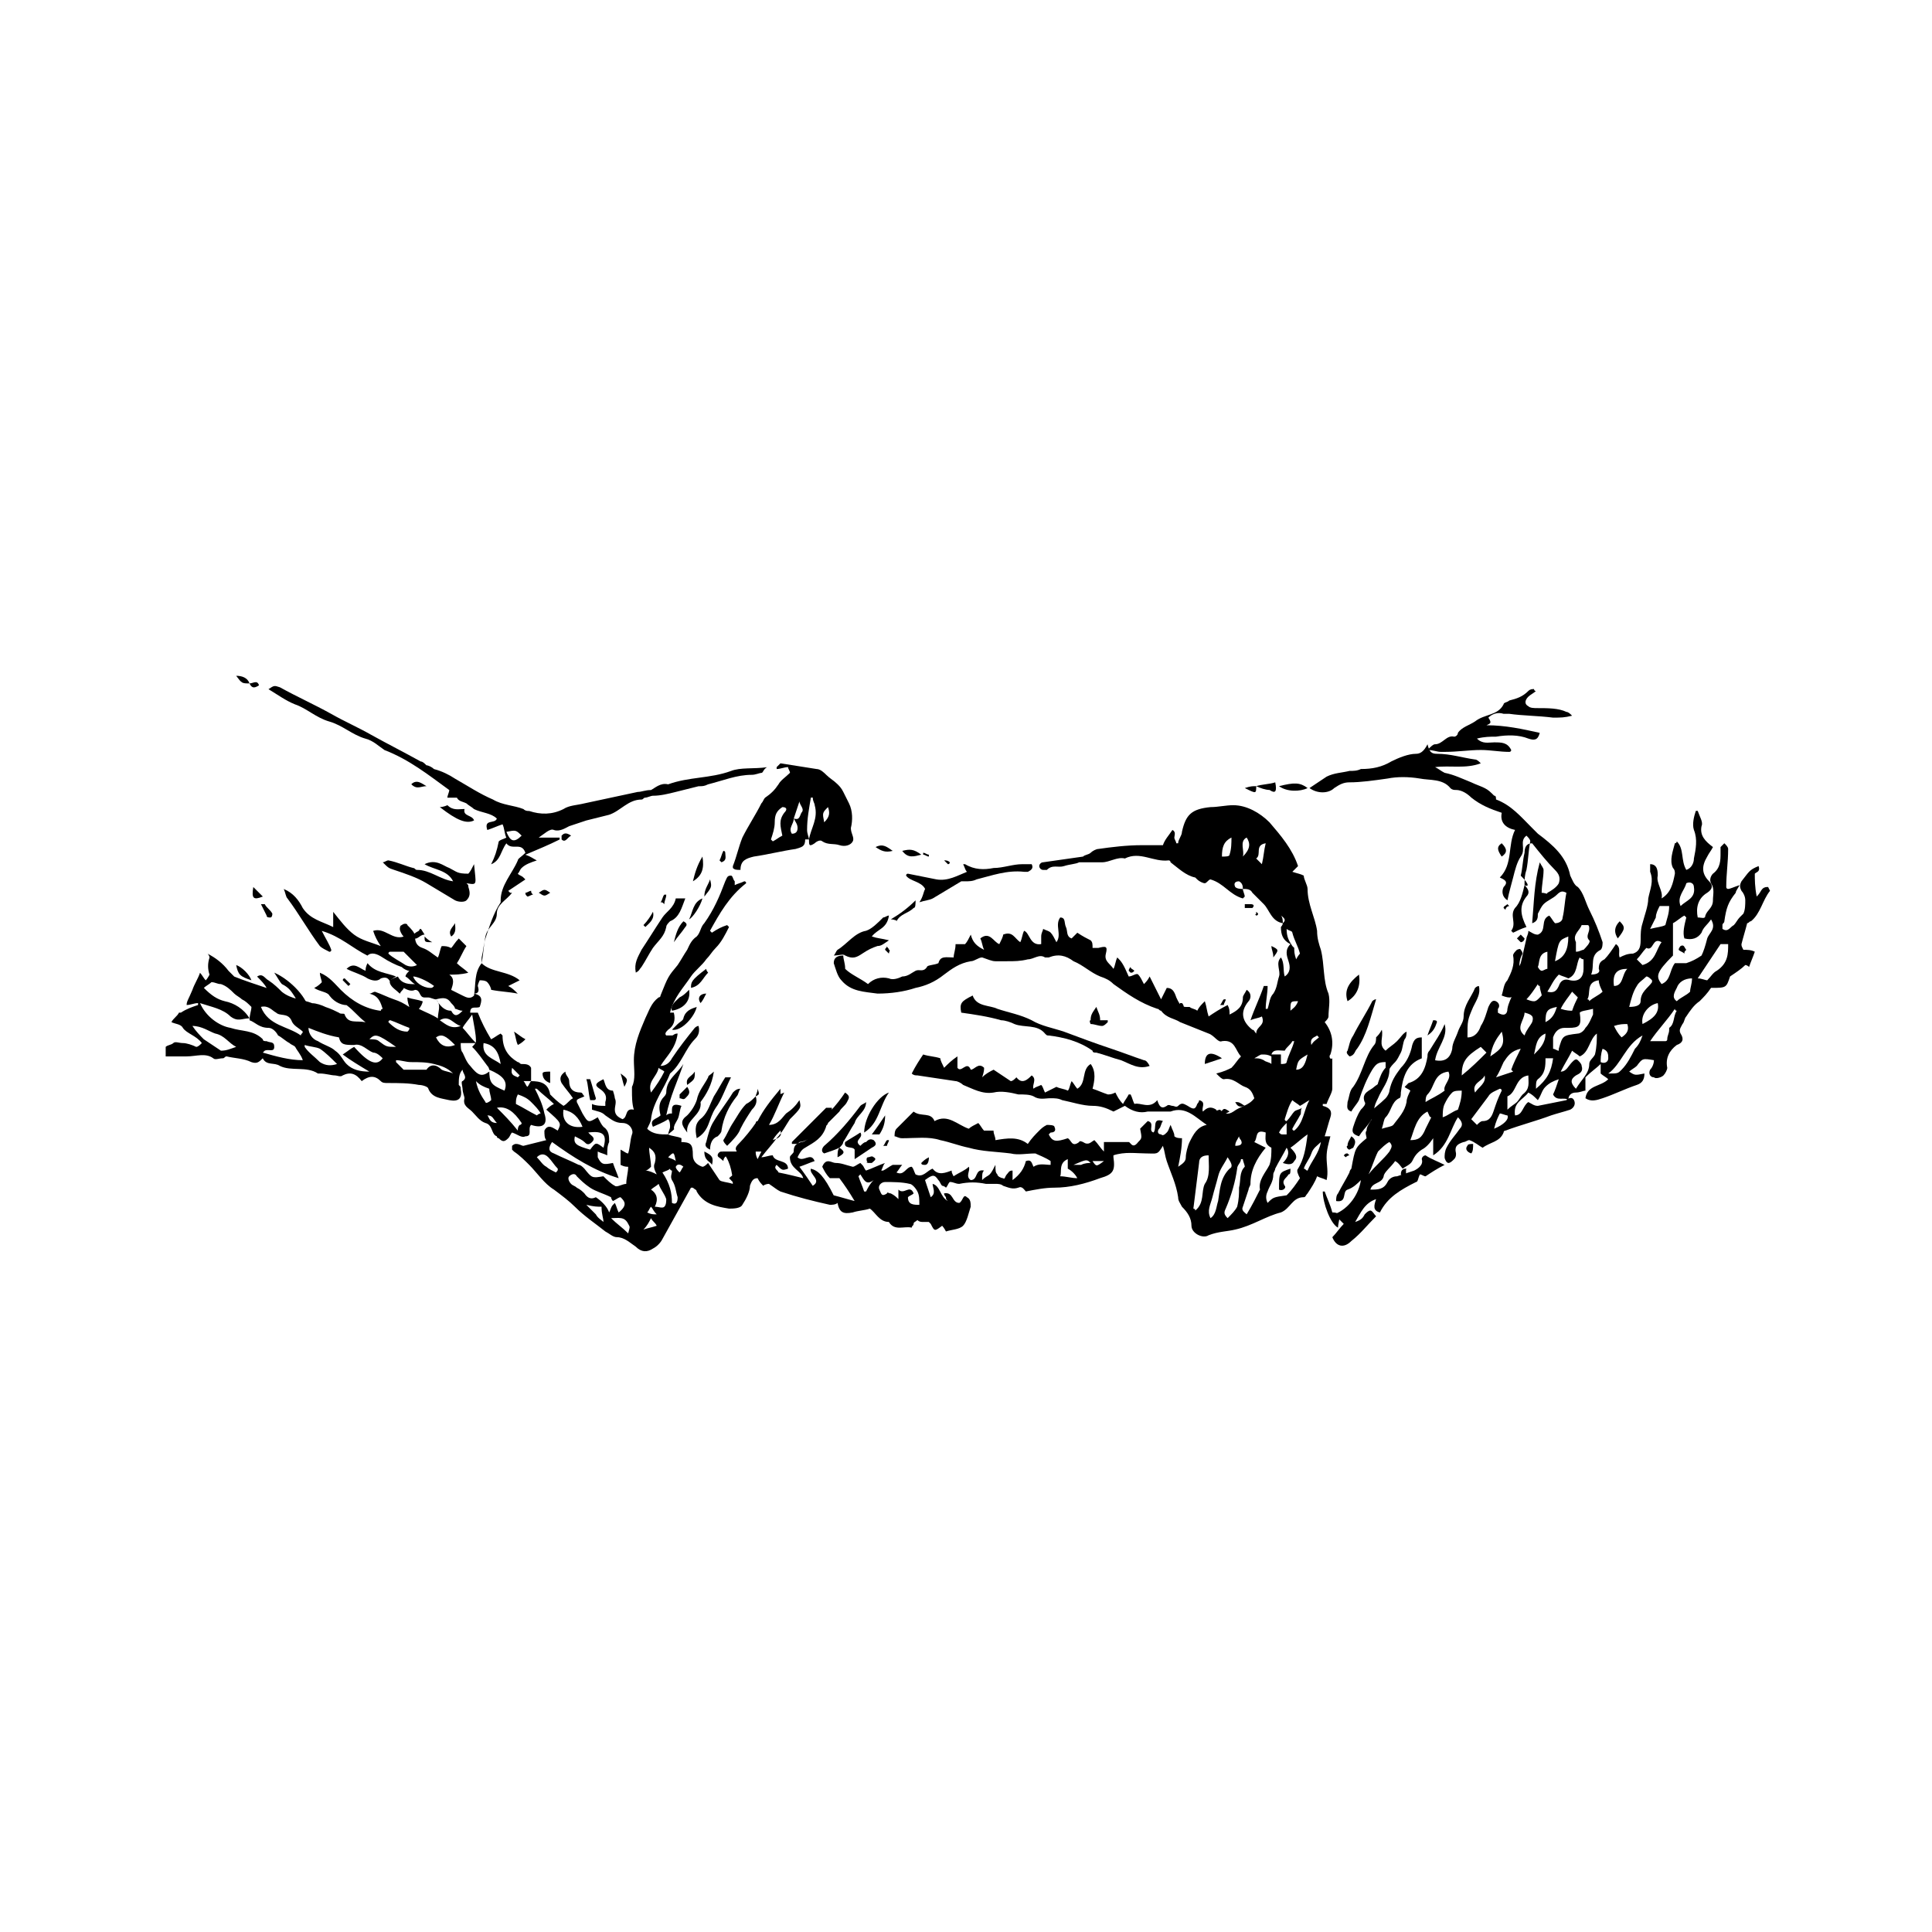 <?xml version="1.0" encoding="UTF-8"?>
<!-- Uploaded to: SVG Repo, www.svgrepo.com, Generator: SVG Repo Mixer Tools -->
<svg fill="#000000" width="800px" height="800px" version="1.1" viewBox="144 144 512 512" xmlns="http://www.w3.org/2000/svg">
 <g>
  <path d="m496.57 423.45c1.008-3.027 0.504-6.051-1.512-8.574 0.504-0.504 1.008-1.008 1.008-1.512 0-2.016 0.504-4.035 0-6.051-1.512-3.531-1.008-7.566-2.016-11.598-0.504-1.512-1.008-3.027-1.008-5.043-0.504-3.531-2.523-7.059-2.523-11.094 0-1.008-1.008-2.523-1.008-3.531-1.008-0.504-1.512-0.504-3.027-1.008 0.504-0.504 1.008-1.008 1.512-1.512-1.512-4.539-4.539-8.07-7.566-11.598-2.523-2.523-6.051-4.539-9.582-4.539-2.016 0-4.035 0.504-6.051 0.504-5.043 0.504-6.555 2.016-7.566 6.555 0 1.008-1.008 2.016-1.008 3.027h-0.504c0-0.504-0.504-1.008-0.504-1.512s0.504-1.512-0.504-2.016c-1.008 1.512-2.016 2.523-2.523 4.035h-5.547c-4.035 0-8.07 0.504-11.598 1.008-0.504 0-1.512 0.504-2.016 1.008s-1.512 0.504-2.016 1.008c-3.531 0.504-7.059 1.008-10.59 1.512-0.504 0-1.008 0.504-1.008 1.008s0.504 1.008 1.008 1.008h1.008c1.512-1.512 3.027-0.504 4.539-1.008 1.512-0.504 3.027-0.504 4.035-1.008h6.051c2.016 0 4.035-1.512 6.051-1.008 4.035-2.016 7.566 1.008 11.598 0.504 0 0 0.504 0 0.504 0.504 2.016 1.512 4.035 3.531 6.555 4.035l0.504 0.504c0.504 0.504 1.512 1.008 2.016 1.008s1.008-1.008 1.512-1.008c3.531 1.008 5.043 4.035 8.574 5.043l0.504-0.504c0-0.504-0.504-1.512-0.504-2.016 1.008 0 2.016 0 2.523 1.008 1.008 1.008 2.016 2.016 3.027 3.027 1.512 1.512 2.016 4.539 5.043 5.043 0 0.504-0.504 1.008-0.504 1.008 0 2.016 0.504 3.531 2.523 4.539-1.512 1.512-1.008 3.027-0.504 4.539 0.504 1.512 0.504 3.027-1.008 4.035-0.504-1.512 0-3.531-1.008-5.043-1.512 1.512 0 3.531-0.504 5.043-0.504 1.512-0.504 3.027-1.512 4.539-1.008 1.008-1.008 2.523-1.512 4.035h-0.504c0-2.016 0.504-4.035 0.504-6.051h-1.008c-1.008 3.027-2.523 6.051-3.531 9.078 1.008-0.504 2.016-0.504 3.027-1.008 1.008 2.523-1.512 2.523-1.512 4.539-0.504-0.504-0.504-1.008-1.008-1.008-2.523-2.016-3.531-4.539-1.008-7.566 0.504-0.504 1.008-2.016-0.504-3.027-0.504 1.008-1.008 1.512-1.008 2.016 0 2.523-1.512 3.531-3.531 4.539 0-1.008 0-1.512-0.504-2.523-2.016 1.008-3.531 2.016-5.043 3.027-0.504-1.512-0.504-2.523-1.008-4.035-1.008 1.008-1.512 1.512-2.016 2.523-0.504-0.504-1.512-0.504-2.016-1.008h-1.008c-1.512 0-2.016-1.512-2.523-2.523-0.504-1.512-1.008-2.523-2.523-2.523-0.504 1.008-1.008 2.016-1.512 3.027-1.008-2.016-2.016-4.035-3.027-6.051-0.504 1.008-1.008 1.512-1.512 2.016-0.504-1.008-1.008-2.016-1.512-2.523-0.504-0.504-1.512 0.504-2.523 0.504-1.512-3.531-2.016-4.035-3.027-5.043-0.504 1.008-0.504 2.016-1.008 3.027-1.008-1.512-2.523-2.016-2.016-4.035 0.504-2.016 0-2.016-2.016-1.512h-1.512c0-1.008 0-1.512-0.504-2.016-1.008-0.504-2.016-1.008-3.531-2.016-0.504 0.504-1.008 1.008-1.512 1.512-1.512-0.504-1.008-2.016-1.512-3.027-0.504-1.008 0-2.523-1.512-2.523-1.512 2.016 0.504 4.539-1.008 6.555-0.504-1.008-1.008-2.016-1.512-2.523-0.504-0.504-1.008-0.504-2.016-1.008 0 0.504-0.504 1.008-0.504 2.016v2.016c-3.027 0.504-3.027-3.027-4.539-3.531-0.504 1.008-0.504 2.016-1.008 3.027-1.512-1.008-2.016-3.027-4.539-2.016 0 0.504-0.504 1.512-1.008 2.523-1.512-0.504-2.523-3.531-5.043-1.512 0.504 1.008 0.504 2.016 1.008 3.027-2.016-1.008-3.027-2.016-3.531-4.035-0.504 1.008-1.008 2.016-1.512 2.523h-2.523c0 1.512-0.504 2.523-0.504 3.531-2.016 0-3.531-0.504-4.035 1.512-1.008 0.504-3.027 0.504-3.027 1.008-1.008 1.512-2.016 0.504-3.027 1.008-1.008 0.504-2.016 1.512-3.531 1.512-1.008 0.504-2.523 1.008-3.531 0.504-2.016-0.504-4.035 0-5.547 1.512-2.016-1.512-4.539-2.523-6.051-4.035 0-1.512-0.504-2.523-0.504-3.531-1.512 0-2.523 0.504-2.523 2.016 0.504 1.512 1.008 3.531 2.016 4.539 2.523 3.027 6.051 3.027 9.582 3.531 3.531 0 7.059-0.504 10.086-1.512 2.523-0.504 5.043-1.512 7.566-3.531 2.016-1.512 4.035-3.027 7.059-3.531 1.008 0 2.016-1.008 3.027-1.008 1.512 0.504 2.523 1.008 3.531 1.008h3.027c2.016 0 3.531 0 5.547-0.504 1.512 0 3.027-1.512 4.539-0.504h1.008c2.523-1.008 4.539-0.504 6.555 1.008 2.523 1.008 4.539 3.027 7.059 4.035 1.512 0.504 2.523 1.008 3.531 2.016 3.531 2.523 7.059 5.043 11.598 6.555 0.504 0 0.504 0.504 1.008 0.504 1.512 2.016 3.531 2.016 5.043 3.027 2.523 1.008 5.043 2.016 7.566 3.027 1.512 0.504 2.523 2.523 3.531 2.016 3.531-0.504 3.531 2.523 5.043 4.035-1.008 1.008-1.512 2.016-2.523 3.027-1.008 0.504-2.016 1.008-4.035 1.512 1.008 1.008 1.512 1.512 2.016 1.512 2.523-0.504 4.035 1.512 5.547 2.016 1.512 0.504 2.016 1.512 2.523 3.027-1.512 2.016-3.531 2.016-5.547 3.531-1.512 1.008-2.523 0.504-3.531-0.504-0.504 0-1.008 0.504-1.008 0-1.512-1.008-2.523-0.504-3.531 0.504-0.504-1.008 1.008-2.523-1.008-3.027 0 0.504-0.504 1.008-0.504 1.008-0.504 1.512-1.008 1.512-2.523 0.504-1.008-0.504-1.512-1.008-2.523 0-0.504 0.504-1.008 0-1.512 0-0.504 0-1.008-0.504-1.512 0-1.512 1.008-2.016 0-2.523-1.512-2.016 2.523-4.539 0.504-6.051 1.008-0.504-1.008-0.504-1.512-1.008-2.523h-0.504c-0.504 1.008-1.008 1.512-1.512 2.523-1.008-1.008-1.512-2.016-2.016-3.027-1.008 0.504-1.512 0.504-2.016 0.504-1.512-0.504-2.523-1.008-4.035-1.512 0.504-2.016 1.008-4.539-0.504-6.555-2.523 1.512-1.008 5.043-3.531 6.555-0.504-0.504-1.008-1.512-1.512-2.016-0.504 1.008-0.504 2.016-1.008 2.523-1.008-0.504-2.016-0.504-3.027-1.008-1.008 0.504-2.016 1.008-3.027 1.512-0.504-1.008-0.504-1.512-1.008-2.016-1.008 0.504-1.512 0.504-2.016 1.008-0.504-1.008 1.008-2.523-0.504-3.531-1.008 1.008-2.523 2.523-4.035 0.504-0.504 0.504-1.008 1.008-1.512 1.008-1.512-1.008-3.027-2.016-4.539-3.027-1.008 0.504-2.016 1.008-3.027 2.016 0.504-1.512 0.504-2.016 0.504-2.523-1.512-1.512-2.523 0.504-3.531 0.504-1.008-2.523-2.523 1.008-3.531-0.504v-1.008-2.016c-1.512 1.008-2.523 2.016-3.531 3.027-0.504-1.008-1.008-2.016-1.008-2.523-1.512-0.504-3.027-0.504-4.539-1.008-1.008 1.512-2.016 3.027-3.027 5.043 0.504 0.504 1.008 0.504 1.512 0.504 3.531 0.504 6.555 1.008 10.086 1.512 0.504 0 1.512 0.504 2.016 1.008 2.523 1.008 5.043 2.523 8.07 2.016 2.016-0.504 4.539 0 6.555 0.504 1.512 0 3.027 0 4.035 0.504 1.512 1.008 3.027 0.504 4.539 0.504 1.008 0 2.016 0 3.027 0.504 2.523 0.504 5.547 1.512 8.07 1.512 2.016 0 3.531 0.504 5.547 1.512 1.008-0.504 2.016-1.008 3.027-1.512 2.016 1.512 4.035 2.016 6.051 1.512h4.035 2.016c4.035-1.512 6.555 1.512 9.582 3.531-2.523 0.504-3.531 2.523-4.539 4.539-0.504 1.008-1.008 3.027-1.008 4.035s-0.504 1.512-2.016 2.523c0.504-2.523 1.008-5.043 1.008-7.566-0.504 0-1.512 0-2.016-0.504 0-1.008-0.504-1.512-1.008-3.027-0.504 1.008-0.504 1.512-1.008 2.016-0.504 0.504-1.008 1.008-1.512 0.504-1.008 0-1.008-1.008-0.504-1.512 0.504-0.504 0.504-1.512 1.008-2.016-3.027-1.008-1.512 2.016-2.523 3.027-1.512-0.504 0.504-2.523-1.512-3.027-0.504 0.504-1.512 1.512-2.016 2.016 0.488 2.535 0.488 2.535-0.52 3.543-1.512 2.016-2.016 0-2.523 0h-6.555v2.523c-1.008-1.008-1.512-2.016-2.523-3.027-1.008 0.504-1.512 1.512-3.027 0.504 0 0-1.008-0.504-1.008 0-2.016 1.512-2.016-0.504-3.027-1.008-3.027 1.008-4.035 1.008-5.043-1.008l0.504-0.504c1.008 0 1.512-0.504 1.008-1.512 0-0.504-1.512-0.504-2.016-0.504-1.008 0.504-1.512 1.008-2.016 1.512-1.008 1.008-2.016 2.016-3.027 3.531-2.523-2.016-5.547-1.512-8.574-1.008 0-1.008-0.504-1.512-0.504-2.523h-2.523c-0.504-0.504-1.008-1.512-1.512-2.016-1.008 0.504-2.016 1.008-2.523 1.512-3.027-1.008-5.547-4.035-9.078-2.016-1.008-2.523-3.531-1.008-5.547-2.523-1.512 1.512-3.027 3.027-4.539 4.539-0.504 0.504-0.504 1.512-0.504 2.016 0.504 0 1.008 0.504 2.016 0.504 3.531 0 7.059-0.504 10.086 0.504 2.523 0.504 5.043 1.512 7.566 2.016 3.531 1.008 7.059 1.008 11.094 1.512 2.016 0.504 4.035 0 6.555 0 1.008 0.504 2.523 1.008 4.035 2.016v1.008c-1.512 0-3.027-0.504-4.539 0.504-0.504-1.008-0.504-2.016-2.016-1.512-0.504 2.016-1.512 3.531-3.531 5.043v-2.523c-1.008 0-1.008 0.504-1.512 1.008-0.504 0.504-0.504 1.512-1.008 1.008-0.504 0-1.512-0.504-1.512-1.008-0.504-0.504-0.504-1.008-0.504-2.523-0.504 1.008-1.008 2.016-1.512 2.523-0.504 0.504-1.008 0.504-2.016 1.512 0-1.512 0-2.016 0.504-2.523-2.523-0.504-1.512 2.523-3.531 2.523-1.512-1.008 0-2.523-0.504-3.531-1.008 1.008-2.523 1.512-4.035 2.523-0.504-1.008-0.504-1.008-0.504-1.512-1.512 0.504-3.531 1.512-5.043-0.504-1.512 0.504-2.523 2.523-4.539 1.512-0.504-1.008-0.504-1.512-1.008-2.016-1.512 0-2.016 2.523-4.035 1.512 0.504-0.504 1.008-1.512 1.512-2.016h-2.523c-1.008 0.504-1.512 1.008-2.523 1.512h-0.504c0.504-1.008 0.504-1.512 1.008-2.016-1.512 0.504-3.531 1.512-5.043 2.016-0.504-0.504-0.504-1.008-1.008-1.512l-0.504-0.504c-1.008 0.504-1.512 1.008-2.016 1.008-2.016-0.504-3.027-1.008-4.539-1.008-1.008 0-2.523-1.512-3.531 1.008 0.504 1.008 1.008 2.016 2.016 3.027h2.523c1.512 2.016 2.523 3.531 4.035 6.051-2.016-0.504-3.531-1.008-5.547-1.512-2.523-5.043-4.035-6.555-6.051-7.059-0.504 1.512 3.027 3.027 0.504 4.539-1.008-1.512-2.016-3.027-3.531-5.043 1.512-0.504 2.523-1.008 4.035-1.512-1.008-2.523-3.027 0.504-4.539-1.008 0.504-1.008 1.008-2.016 2.016-2.523 2.523-1.512 4.539-2.523 5.547-5.547 0-0.504 0.504-0.504 0.504-1.008 1.008-1.008 2.016-2.016 3.027-3.027 0.504-1.008 1.512-1.512 2.016-2.523 0.504-1.008 1.008-1.512-0.504-2.523-1.008 1.512-2.523 3.531-4.035 5.043-2.016 2.016-4.035 4.035-5.043 6.051-0.504 1.008-1.512 2.016-2.523 2.016-1.512 0.504-2.016 1.008-2.016 2.523 0 0.504-1.008 1.008-1.008 1.512 0 3.027 3.027 3.531 3.531 5.547-2.016-0.504-4.035-1.008-6.555-1.512 0-0.504-1.512-1.008-0.504-2.016 1.512 1.512 1.512 1.512 3.027 1.008 0-2.523-3.531-1.512-4.035-3.531-1.008 0-2.016 0.504-3.027 0.504 1.512-2.016 3.027-3.531 4.035-5.043 1.512-1.512 2.523-3.531 3.531-5.043 3.027-3.027 3.027-3.027 2.523-5.043-1.008 1.512-2.016 2.523-3.531 3.531-1.008 1.008-2.016 3.027-4.539 3.027 1.512-2.523 2.523-5.547 4.035-8.574-1.008 0.504-1.512 0.504-1.512 0.504-1.008 1.512-2.523 3.531-3.531 5.043-1.008 1.512-2.523 2.523-2.523 4.539-2.523 0.504-2.523 2.523-3.027 4.035-1.008 0.504-1.512 1.008-2.016 1.512h-4.035c2.016 1.512 3.027 5.547 3.027 8.574-1.512-0.504-3.027-0.504-3.531-1.008-1.008-1.512-2.016-3.027-3.027-4.539-0.504 0.504-1.008 1.008-1.512 1.008-1.512-0.504-2.523-1.512-2.523-3.027 0-3.027-0.504-3.531-3.531-3.531 0.512 1.016 0.512 0.008 0.512-1-1.008-0.504-2.523-0.504-3.531-1.008-2.016 0-4.035 0-5.547-1.512 0.504-1.008 1.008-2.016 1.008-2.523 0.504-4.539 3.531-8.07 5.043-12.105 3.027-2.523 4.035-6.555 6.555-9.078 0.504-0.504 1.512-1.512 1.008-3.531-0.504 0-1.008 0.504-1.008 0.504-2.016 2.523-4.035 5.043-6.051 8.07-0.504 1.008-1.512 2.016-3.027 2.016 1.512-2.523 4.035-4.539 4.539-8.574-1.008 0-1.008 0.504-1.512 0.504h-1.512c-0.504-0.504 0-1.008 0.504-1.512 1.512-1.008 2.016-2.523 1.512-4.539h-1.008c1.008-4.035 3.531-6.555 5.547-9.582 1.008-1.512 3.027-3.027 4.035-4.539 1.008-1.008 1.512-2.016 2.523-3.027 1.512-1.512 2.523-3.531 3.531-5.547l-0.504-0.504c-1.512 0.504-2.523 1.008-4.035 2.016 0 0-0.504-0.504-0.504-0.504 2.523-4.539 5.043-9.078 9.582-12.609 0 0 0-0.504-0.504-0.504-1.008 0.504-1.512 0.504-2.523 1.008v-1.008c-0.504-0.504-0.504-1.512-1.008-1.512-1.008 0-1.008 0.504-1.512 1.512-1.512 4.035-3.027 7.566-5.547 11.094-1.008 1.008-1.008 2.523-2.016 3.531-1.512 1.008-2.016 2.523-2.523 3.531-1.008 1.512-1.512 2.523-2.523 4.035-2.523 3.027-2.523 3.027-4.539 8.07 0 0.504-0.504 0.504-0.504 0.504-2.016 1.512-2.523 3.531-3.531 5.547-1.512 3.531-3.027 7.059-3.027 11.094 0 2.523 0.504 5.043-0.504 7.059v1.008c0 1.512 0 3.531 0.504 5.043-2.523-0.504-1.512 2.016-3.027 2.523-1.008-0.504-2.016-1.008-2.016-2.523 0-1.008 0.504-2.016 0-3.027 0-0.504-0.504-2.016-0.504-2.016-2.016 0-2.016-2.016-2.523-3.027-2.016 1.008-2.523 1.512-1.008 2.523 1.512 1.008 2.016 2.016 1.512 3.531v1.008c-1.008 0-2.523 0-3.531-0.504v1.512c1.512 0.504 2.523 0.504 3.531 1.512 1.512 1.008 2.523 2.016 4.539 2.016s3.027 2.016 2.523 3.027c-0.504 1.512-0.504 3.531-1.008 5.043-0.504 0-1.008-0.504-2.016-1.008v4.035c1.008 0.504 1.512 0.504 2.016 0.504 0 1.512-0.504 3.027-0.504 4.539-1.008 0-2.523 1.008-3.027 0.504-1.008-0.504-2.016-1.512-3.027-2.523-3.027 0.504-3.027 0.504-5.043-2.016-0.504-0.504-1.008-1.008-1.512-1.008-2.016-1.008-4.539-2.016-6.555-3.027-1.512-0.504-1.512-1.512-0.504-3.027 5.547 4.035 11.094 7.566 17.652 9.582-0.504-1.512-1.008-2.523-1.512-4.035-2.523 0.504-3.027 0.504-4.035-1.512v-1.512c1.008 0.504 1.512 0.504 2.523 1.008 0-1.512 0-2.523 0.504-3.531 0-1.512 0-3.027-1.512-4.035-0.504-0.504-1.008-1.512-1.512-2.523-2.523 1.512-2.523 1.512-4.035-1.008-0.504-1.008-1.008-2.016-1.512-3.027v-0.504c0.504-0.504 1.008-0.504 2.016-1.008-0.504-0.504-0.504-1.008-1.008-1.008-2.016 0-3.027-1.008-3.027-3.027 0-1.008-1.008-1.512-1.008-2.523-1.512 1.008-1.512 2.016-1.008 3.027 1.008 1.512 2.016 2.523 3.027 4.035-1.008 0.504-1.512 1.512-2.523 2.016-1.512-1.008-2.523-2.016-3.531-3.027-0.512-3.008-2.527-3.516-5.051-3.516v-1.008-2.523c-0.504-1.008-1.512-1.008-2.523-1.008-0.504 0-0.504-0.504-1.008-0.504-2.523-1.512-4.035-3.531-4.035-7.059l-0.504-0.504c-1.008 0.504-1.512 1.008-2.523 1.512-1.512-2.523-2.523-4.539-3.531-7.059h-2.016c0-2.016 1.512-1.008 2.523-1.512 0.504-1.512 1.008-3.027-1.512-3.531 1.008 0 1.512-0.504 1.008-2.016 0-0.504 0.504-1.512 0.504-1.512 0.504 0 1.512 0 2.016 0.504 0.504 0.504 1.008 1.512 1.008 2.016 2.523 0.504 4.539 0.504 7.059 1.008-1.008-1.008-1.512-1.512-2.523-2.016 1.008-0.504 2.016-1.008 3.027-1.512-3.027-2.523-7.566-2.016-10.086-4.539 0.504-2.523 0.504-4.539 1.008-7.059 0.504-2.523 3.027-3.531 3.027-6.051 0-2.523 2.523-3.531 4.035-5.547h-0.504l-0.504-0.504c1.512-1.008 3.027-2.016 4.539-3.027l-0.504-0.504c-0.504-0.504-1.008-0.504-1.512-1.008 0.504-0.504 0.504-1.008 1.008-1.512 1.008-1.008 2.523-1.512 4.035-2.016-1.008-0.504-1.512-1.008-3.027-1.512 3.531-1.512 6.051-2.523 9.078-4.035v-0.504h-5.547c1.512-1.008 3.027-2.523 4.035-2.016 1.512 0.504 3.027-0.504 4.035-1.008 1.512-0.504 3.027-1.008 4.539-1.512 2.016-0.504 4.035-1.008 6.051-1.512 3.027-1.008 5.043-4.035 8.574-4.035 0.504 0 0.504-0.504 1.008-0.504 0.504 0 1.512-0.504 2.016-0.504 2.016 0 4.035-0.504 6.051-1.008 2.016-0.504 4.035-1.008 6.051-1.512 1.008 0 1.512 0 2.523-0.504 4.035-1.008 7.566-2.523 11.598-2.523 1.008 0 2.016-0.504 2.523-0.504 0.504 0 0.504-1.008 1.512-1.512-3.531 0.504-7.059 0-9.582 1.008-5.547 2.016-11.094 1.512-16.641 3.531-2.016-0.504-3.531 1.008-4.539 1.512-1.512 0-2.523 0.504-3.531 0.504-4.539 1.008-9.582 2.016-14.121 3.027-2.016 0.504-4.035 0.504-5.547 1.512-3.027 1.512-6.051 1.512-9.078 0.504-0.504 0-1.008 0-1.512-0.504-2.523-1.008-5.547-1.008-8.07-2.523-3.531-1.512-6.555-3.531-10.086-5.547-1.512-1.008-3.531-2.016-5.547-2.523-0.504-0.504-1.512-1.008-2.016-1.008-0.504-0.504-1.008-1.008-1.512-1.008-4.539-2.523-8.574-4.539-13.113-7.059-3.531-2.016-7.059-3.531-10.59-5.547-4.539-2.523-9.078-4.539-13.617-7.059-1.512-0.504-1.512-0.504-3.027 0.504 2.523 1.512 4.539 3.027 7.059 4.035 3.027 1.008 5.547 3.531 9.078 4.539 3.531 1.008 6.051 3.531 9.582 4.539 2.016 0.504 3.531 2.016 5.043 3.027 6.555 2.523 11.598 6.555 17.148 10.59 0 0.504-0.504 1.512-0.504 2.016h2.523c0.504 1.008 1.512 1.008 2.523 1.512 0.504 0.504 1.512 1.008 2.016 1.512 2.016 1.008 4.539 1.008 6.051 2.523-0.504 1.512-3.531 0-2.523 3.027 1.512-0.504 2.523-1.008 4.035-1.512 0.504 1.008 0.504 2.523 1.008 3.531-1.008 0.504-1.512 0.504-2.016 1.008-0.504 2.523-1.008 4.035-2.016 6.051 2.523-1.008 2.523-3.531 4.035-5.547 1.512 2.016 4.035-0.504 5.043 2.523-1.008 1.008-2.016 1.512-2.016 2.016-1.512 3.531-4.539 6.555-4.539 10.59v0.504c-2.016 3.027-3.027 6.555-4.035 9.582-0.504 1.512-0.504 3.027-1.008 5.043v1.512c-2.016 2.523-1.512 5.547-2.016 8.574-1.008 1.008-2.016 0.504-3.027 0-1.008-0.504-2.016-1.008-3.027-1.512 0.504-1.512 1.008-3.027-0.504-4.035 1.512 0 3.027 0 5.043-0.504-1.008-1.008-2.016-1.512-3.027-2.523 1.008-1.512 1.512-3.027 2.523-4.539-0.504-0.504-1.008-1.008-2.016-2.016-1.008 1.008-1.512 2.016-2.016 2.523-1.008-0.504-1.512-0.504-2.523-0.504-0.504 1.008-0.504 2.016-1.008 3.027-1.512-1.008-2.523-2.016-4.035-2.523-1.512-0.504-2.016-1.512-2.016-3.027 0-1.008-1.008-2.016-2.016-3.027 0-0.504-1.008-0.504-1.512 0-0.504 0-0.504 1.008-0.504 1.008 0 0.504 0.504 1.512 1.008 2.016-3.027 1.008-5.043-2.523-8.07-1.512 0.504 1.512 1.008 2.523 2.016 4.035-2.523-1.008-5.043-1.512-7.059-3.027-2.016-1.512-3.531-3.531-5.547-6.051v4.035c-3.027-1.512-6.051-2.016-8.07-5.043-1.008-2.016-2.523-4.035-5.043-5.043 0.504 1.008 0.504 2.016 1.008 2.523 3.027 4.035 5.547 8.574 8.574 12.609 0.504 0.504 1.512 1.008 2.523 1.512 0 0 0.504 0 0.504-0.504-0.504-1.512-1.512-3.027-2.523-5.043 5.043 1.512 8.07 4.539 12.105 6.555 1.008-1.008 2.523-0.504 4.035 0.504 1.512 1.008 3.531 2.016 5.043 2.523 0.504 0.504 1.512 1.008 2.016 1.008-0.504 0.504-1.008 1.008-1.008 1.512 1.008 0.504 1.512 1.512 2.523 2.016-1.512 0-3.531 0-4.539-2.016-1.512 0.504-2.523 1.008-2.016 2.016 0.504 1.008 1.512 1.512 2.523 2.523 0.504-1.008 1.008-1.008 1.008-1.512 1.008 0.504 2.016 1.008 3.027 0.504 1.512 0 1.008 2.016 2.523 2.016h1.008c0.504 0 1.512 0.504 2.016 0.504 1.512 1.512 0.504 3.027 0.504 5.043-1.512-1.008-3.027-1.512-5.043-2.523 0.504-0.504 1.008-1.512 1.008-2.016-1.512-0.504-2.523-0.504-4.035-1.008 0 0.504 0 1.008 0.504 2.523-1.512-1.008-2.523-1.512-4.035-2.016-1.512-0.504-3.531-1.512-5.043-2.016-0.504 0-1.008 0.504-1.512 0.504 2.523 0.504 3.027 2.523 3.531 4.035-0.504 0-0.504 0.504-0.504 0.504-4.035-0.504-7.566-2.523-10.59-5.547-1.512-1.512-3.027-3.531-5.547-4.539 0 1.008 0.504 2.016 0.504 2.523-0.504 0.504-1.008 1.008-2.016 1.512 1.512 1.008 3.531 1.008 4.035 2.016 1.512 2.016 3.531 2.523 4.539 2.523 2.016 1.512 3.027 3.027 5.043 4.539-2.523-0.504-4.539 0.504-5.547-2.016 0-0.504-1.008 0-1.512-0.504-1.008-0.504-2.016-1.008-3.531-1.512-1.008-0.504-2.523-1.008-3.531-1.008-2.523-1.008-5.547-1.008-8.07-3.027-1.008-1.008-2.016-2.016-3.531-3.027-1.008-0.504-1.512-2.016-3.027-1.008 1.008 1.008 2.016 2.016 2.523 3.027-3.027-1.008-6.051-2.016-8.574-3.027-0.504-0.504-1.008-1.008-1.512-1.512-1.512-2.016-3.531-3.531-5.547-4.539 0.504 0.504 0.504 1.008 0.504 1.008-0.504 1.512-0.504 3.027 0 4.539 0 0-0.504 1.008-1.008 1.512-0.504-0.504-1.008-1.512-1.512-2.016-0.504 1.512-1.512 3.027-2.016 4.539-1.027 2.492-1.531 2.996-1.531 4.004 1.008 0 2.016-0.504 3.027-0.504v0.504c-1.512 0.504-3.027 1.008-4.539 2.016h-0.504c-0.504 1.008-1.512 1.512-2.016 2.523 1.008 0.504 2.523 0.504 3.027 1.512 1.004 1.516 3.527 2.019 5.039 4.035-0.504 0.504-1.008 1.008-1.512 1.008-1.008-0.504-2.523-1.008-3.531-1.008-1.008 0-2.016-0.504-2.523 0-0.504 0.504-1.512 0.504-2.016 1.008v2.523h5.547c2.523 0 5.043-1.008 7.059 0.504 0.504 0.504 1.512 0 2.523 0 0.504 0 0.504-0.504 1.008-0.504 2.016 0.504 4.539 0.504 6.555 1.512 1.512 0.504 2.016 0 3.027-1.008 1.008 2.016 3.027 1.008 4.539 2.016 3.027 1.512 7.059 0 10.086 2.016h0.504c1.512 0 3.027 0.504 4.035 0.504 0.504 0 1.512 0.504 2.016 0 2.016-1.008 3.531-0.504 5.043 1.512 2.016-1.512 3.531-1.512 5.043 0 0.504 0.504 1.008 0.504 2.016 0.504 2.523 0 5.547 0 8.07 0.504 1.008 0 2.523 0.504 2.523 1.008 1.008 2.523 3.531 2.523 5.547 3.027 2.523 0.504 3.531-0.504 3.027-3.027 0-0.504 0-0.504-0.504-1.008 0-1.512 0-3.027 1.008-4.035 0 1.008 1.512 2.016 0 3.027-0.504 0 0 1.512 0 2.016 0 1.008 0.504 2.016 0.504 2.523-0.504 2.016 1.008 2.523 2.016 3.531 1.008 1.008 2.016 2.523 3.531 3.027 2.016 0.504 1.512 3.027 3.027 3.531 0 0 0 0.504 0.504 0.504 1.008 1.008 1.512 1.008 2.523 0 0.504-0.504 0.504-1.008 1.008-1.512 1.512 0.504 2.523 1.512 3.531 1.008 2.016 0 0.504-2.016 1.512-3.027 3.027 1.008 4.539 0 3.531-3.027-0.504-2.523-1.512-4.539-2.523-6.555h0.504c1.512 1.512 3.027 2.523 4.539 4.035-1.008 0.504-1.512 1.008-2.016 1.512 4.035 3.531 4.035 3.531 3.027 5.547-1.008-0.504-2.523-2.016-3.531 0 0 1.008 0 2.016 0.504 2.523-2.016 0.504-4.035 1.008-6.051 1.512-0.504 0-1.008-0.504-2.016-0.504-0.504 0-1.008 0.504-1.008 0.504v1.008l0.504 0.504c1.512 1.008 3.027 2.523 4.035 3.531 2.016 2.016 4.035 5.043 6.555 6.555 2.016 1.512 4.035 3.027 5.547 4.539 2.523 2.523 5.547 4.539 8.07 6.555 1.008 0.504 2.016 1.512 3.027 1.512 2.016 0 3.531 1.512 5.043 2.523 1.512 1.512 3.027 1.512 4.539 0.504 1.008-0.504 2.016-1.512 2.523-2.523 2.523-4.539 5.043-9.078 7.566-13.617h0.504c0.504 0.504 1.008 0.504 1.008 1.008 2.016 3.531 5.547 4.035 8.574 4.539 1.008 0 3.027 0 3.531-1.008 1.008-1.512 2.016-3.531 2.016-5.043 0.504-1.512 1.008-2.016 2.016-2.016 0.504 1.008 1.008 1.512 1.512 2.016 0.504-0.504 1.512-0.504 1.512-0.504 1.512 1.008 2.016 1.512 3.027 2.016 4.539 1.512 8.574 2.523 13.113 3.531 0.504 0 1.512 0 2.016-0.504 0.504 2.523 1.512 3.027 4.035 2.523 1.512-0.504 3.027-0.504 4.539-1.008 1.512 1.008 2.523 3.531 5.043 3.531 1.512 2.523 4.035 1.008 6.051 1.512 0-0.504 0.504-0.504 0.504-1.008s0.504-0.504 1.008-1.008c0.504 0.504 1.008 0.504 1.512 0.504h1.512l0.504 0.504c1.008 2.016 1.008 2.016 3.027 0.504 0.504 0.504 1.008 1.512 1.008 1.512 1.512-0.504 3.531-0.504 4.539-1.512 1.008-1.008 1.512-3.531 2.016-5.043 0-1.008 0-2.016-1.008-2.523-1.008-1.008-1.008 1.008-2.016 1.512-2.016 0-1.512-3.027-4.035-2.523 0 0.504 0.504 1.008 0.504 1.008 0 0.504 0 0.504 0.504 1.008-2.016-1.008-2.016-4.035-4.035-4.539 0 1.008 1.008 2.523-0.504 3.531-0.504-1.512-1.008-3.027-1.512-4.539 2.016-1.512 2.523-1.512 3.531 0 0.504 0.504 0.504 1.008 1.008 1.512 0 0 0.504 0 1.008 0.504 0.504-0.504 0.504-1.008 1.008-1.512 1.008 0 1.512 0.504 2.523 0.504 2.523-0.504 4.539-0.504 7.059 0h2.523c0.504 0 1.512 0 2.016 0.504 1.512 0.504 2.523 1.008 4.035 0.504 1.008-0.504 1.512 0.504 2.016 1.008 2.523-0.504 5.043-1.008 7.566-1.008 4.035 0 8.07-1.008 12.105-2.523 3.531-1.008 4.035-2.016 3.531-5.547v-0.504c3.027-1.008 6.051-0.504 8.574-0.504 3.027 0 3.027 0.504 4.539-2.016 0.504 1.512 0.504 2.523 1.008 4.035 1.008 3.027 2.523 6.051 3.027 9.582 0 1.008 0.504 1.512 1.008 2.523 1.512 1.512 2.523 3.027 2.523 5.043s3.027 3.531 4.539 2.523c2.523-1.008 5.043-1.008 7.059-1.512 4.539-1.008 8.07-3.531 12.105-4.539 2.523-1.008 3.027-4.035 6.051-4.035 0.504 0 0.504-0.504 1.008-1.008 1.008-1.512 2.016-3.027 2.523-4.539 1.008 0.504 1.512 0.504 2.523 1.008 0.504-2.016 0-4.035 0-6.051s0.504-3.531 1.008-5.547h-1.512c0.504-1.512 1.008-3.531 1.512-5.043 0.504-1.512 0-2.523-2.016-3.027v-0.504h1.008c0.504-1.512 1.512-3.027 1.512-4.035v-8.07c-0.512 0.512-1.016-0.496-0.512-1zm-26.727-52.953c0 0.504-1.008 0.504-2.016 0.504 0-2.523 0.504-4.035 2.523-5.043-0.004 1.512-0.004 3.027-0.508 4.539zm3.527 9.078c-0.504 0-1.512 0-2.016-0.504-0.504-1.008 0-1.512 1.008-1.512 1.008 0.504 1.008 1.512 1.008 2.016zm0-8.574c0.504-1.512-1.008-4.035 1.008-5.043 1.012 1.512 1.012 3.027-1.008 5.043zm5.043 2.019c-0.504-0.504-1.008-1.008-1.512-1.512 1.512-1.008-0.504-3.531 2.523-4.035-0.508 2.016-0.508 3.527-1.012 5.547zm-127.59 70.602c0.504 1.512-0.504 2.016-2.016 2.523 0.504-1.012 1.512-2.019 2.016-2.523zm-32.277-16.641c0.504 0.504 1.008 0.504 1.512 1.008-1.008 2.016-2.016 3.531-3.531 5.547-1.004-3.027 1.516-4.035 2.019-6.555zm-40.344-62.535c2.523-0.504 2.523-0.504 4.035 1.008-2.019 2.016-3.027 1.512-4.035-1.008zm6.555 66.062c-0.504 0.504-0.504 1.008-1.008 1.512-0.504-0.504-0.504-1.008-1.008-1.512zm-5.043-3.527 2.016 2.016-0.504 0.504c-1.008-0.504-2.016-0.504-1.512-2.519zm-2.016 6.051c-3.531-1.512-4.035-2.016-4.035-5.547 3.531 1.512 5.043 3.023 4.035 5.547zm-5.547-12.609c3.027 0.504 4.035 2.523 4.539 5.547-2.019-1.512-5.043-2.016-4.539-5.547zm-20.68-20.676c-1.512-1.008-3.531-2.016-4.539-3.027 0 0 0-0.504 0.504-0.504h3.531c1.512 1.512 2.523 2.523 3.531 3.531-1.008 0.504-2.016 0.504-3.027 0zm2.019 3.027c1.008 0 3.531 1.008 5.547 2.523-0.504 0.504-0.504 0.504-1.008 0.504-2.019-0.004-4.035-1.516-4.539-3.027zm-6.051 11.598c1.512 0.504 3.531 1.512 5.043 2.016 0 0.504 0 0.504-0.504 1.008-2.016 0-3.531-1.008-5.043-2.523-0.004-0.5 0.504-0.5 0.504-0.5zm-30.262-2.016c1.008 1.008 3.027 0 4.035 2.016 0.504 1.512 2.016 2.016 3.027 3.027 0 0.504-0.504 0.504-0.504 1.008-3.531-2.523-8.574-2.523-10.59-7.566 2.016-0.504 3.023 1.012 4.031 1.516zm-14.625 10.086c-1.512-1.008-3.027-2.016-4.539-3.027-1.008-1.008-2.016-2.016-3.027-3.531 2.523 0 4.539 1.512 6.051 2.016 2.523 0.504 3.531 2.523 5.547 3.531-1.508 0.508-2.516 1.012-4.031 1.012zm11.098 0.504 0.504-0.504c1.008-0.504 2.523 0.504 2.523-1.008 0-1.512-1.008-1.008-2.016-1.512-0.504 0-1.008 0-1.008-0.504-2.523-2.523-5.547-2.016-8.574-3.027-3.027-0.504-6.555-3.027-8.07-6.555 3.027 1.008 6.051 1.512 8.07 3.531 2.016 1.512 3.027 0.504 5.043 0.504-1.512-2.523-4.035-4.035-6.555-4.539-2.016-0.504-3.531-1.512-5.547-3.531 0.504-0.504 1.512-1.008 2.016-1.512 1.008 0 1.512 0.504 2.523 0.504 1.512 0.504 2.523 1.512 3.531 2.523 0.504 0.504 1.512 1.008 2.016 1.512 1.008 0.504 1.512 1.008 2.523 2.016 0 1.008-0.504 2.016-0.504 3.531 1.512 0.504 2.523 2.016 5.043 2.016 1.008 0 2.016 1.008 2.523 2.016 1.008 0.504 2.016 1.512 3.027 2.016 0.504 0.504 1.008 0.504 1.512 1.008 0.504 1.008 1.512 2.016 2.016 3.531-3.539 0-7.07-1.008-10.598-2.016zm15.129 2.519c-1.512-1.512-3.027-2.523-4.035-4.035v-0.504c1.512 0.504 3.027 0.504 4.035 1.008 1.512 1.008 3.027 2.523 4.539 4.035-1.516 0.508-3.027 0.508-4.539-0.504zm9.078-4.031c-1.008 0.504-1.512 1.008-3.027 2.016 2.016 1.512 4.539 3.027 7.059 4.539-2.523 0-4.539-0.504-6.051-2.016-1.008-1.008-1.512-2.523-3.027-3.531-1.008-1.008-3.027-1.512-4.539-2.523-1.512-0.504-2.523-2.016-2.523-3.531 2.523 1.008 5.043 2.016 8.07 2.523 0.504 2.016 1.512 2.016 4.035 2.016 2.016-0.504 3.531 1.512 5.043 2.016 1.008 0 2.016 1.008 2.523 1.512-1.512 2.023-3.531 1.516-7.562-3.019zm6.555-1.516c-0.504-0.504-1.512-0.504-2.523-0.504 1.512-1.512 2.016-1.512 7.059 2.016-2.519 0.004-2.519 0.004-4.535-1.512zm19.668 8.574c-1.008-0.504-2.016-0.504-3.027-1.008-1.512-1.512-3.027-1.512-4.035 0h-6.051c-0.504-0.504-1.512-1.512-2.016-2.016v-0.504c1.512 0 2.523 0.504 4.035 0.504 2.016 0 4.035 0 6.051 0.504s3.531 1.008 5.043 2.523v-0.004zm-4.539-9.582c1.512-1.008 2.523-0.504 5.043 2.016-2.519 1.012-4.035 0-5.043-2.016zm1.008-4.539c2.523-1.512 3.531 1.008 5.547 1.512-2.519 1.012-4.031-0.504-5.547-1.512zm3.027-2.519c-2.016 0-3.027-1.512-4.035-3.027 2.016-0.504 3.027-0.504 4.035 1.008 0.504 0.504 1.008 1.008 1.008 1.512 0.504 0 1.008 0.504 2.016 0.504-1.008 1.012-2.016 2.019-3.023 0.004zm5.043 14.625c-1.008-1.008-1.512-2.523-2.016-3.531-0.504-0.504-0.504-1.512-0.504-2.523h4.035c-1.512-1.512-2.523-3.027-3.531-4.035 0.504-1.008 1.512-2.016 2.523-3.531 0.504 3.027 1.008 5.043 1.008 7.059 0 0.504-0.504 1.008-1.008 1.512 1.512 1.512 2.523 3.027 4.035 5.043 0.504 0.504 0.504 1.008 0.504 1.512-2.019 1.52-3.031 1.016-5.047-1.504zm4.035 9.582c-1.008-1.512-2.016-3.027-2.523-5.547 1.008 1.008 2.016 1.512 3.531 2.016 0 1.008 0.504 2.016 0.504 3.027-0.504 0.504-1.512 1.008-1.512 0.504zm0.504 3.527c1.512 0 1.512 1.008 2.523 2.016-2.019 0.004-2.019-1.512-2.523-2.016zm8.574 2.523c-0.504 0.504-0.504 1.008-0.504 1.512-2.016-2.523-3.531-4.035-5.547-6.051 2.523-0.504 4.539 1.008 6.555 4.035 0 0 0 0.504-0.504 0.504zm5.547-3.027c-0.504 0-1.008 0.504-1.008 0.504-2.016-1.008-3.531-2.016-5.547-3.027 0-1.008 0-1.512 0.504-2.523 1.512 0.504 2.523 1.008 3.531 2.016 1.004 1.016 2.016 2.023 2.519 3.031zm13.617 7.566c1.008-1.008 0-1.512-0.504-2.016l-0.504-0.504c4.035-0.504 5.043 0.504 4.035 4.035-2.016-1.512-2.016-1.512-3.531 0.504-3.531-1.008-4.539-1.512-4.035-3.531 1.008 0.504 2.016 1.008 2.523 1.512 0.5 0.504 1.004 1.008 2.016 0zm-2.523-4.035c-3.531 0.504-5.547-1.512-5.043-4.539 2.523 0.504 4.035 2.016 5.043 4.539zm-7.059 12.102c-1.008-0.504-2.016-1.008-2.523-1.512-1.008-0.504-1.512-1.512-2.523-2.523 1.008-1.008 2.016-1.008 3.027 0 1.008 1.008 1.512 2.016 2.523 3.027 0 0.504 0 0.504-0.504 1.008zm12.605 13.113c-0.504-0.504-1.512-1.008-2.016-2.016-0.504-0.504-1.512-1.512-2.523-2.523 2.016 0.504 3.027 0.504 4.035 0.504 0 2.019 0.504 3.027 0.504 4.035zm-2.016-6.555c-1.008 0.504-2.016 0.504-3.027-1.008-0.504-0.504-1.008-1.008-2.016-1.512-0.504-0.504-1.008-0.504-1.512-1.008-0.504-0.504-1.008-1.512-0.504-2.016 0.504-0.504 1.512-1.008 2.016 0 1.008 1.008 2.016 2.016 3.531 3.027 1.512 1.008 3.531 1.512 5.547 2.523 0 0 0 0.504 0.504 1.008 1.008-0.504 1.512-1.008 2.016-1.008 1.008 1.008 2.016 2.016-0.504 4.035-0.504-1.008-0.504-1.512-1.008-2.523l-0.504 0.504c-0.504 0.504-0.504 1.008-1.008 2.016-0.508-1.52-2.019-3.031-3.531-4.039zm8.574 9.582c-1.512-1.512-3.027-2.523-4.539-4.035 2.016 0 3.531-0.504 4.539 1.512 0.504 1.008 0.504 0.504 0 2.523zm12.605-19.164c-0.504-0.504-1.008-0.504-2.016-1.008 1.512-1.516 1.512-1.516 2.016 1.008zm-6.555 1.512c0-1.512-0.504-3.531-0.504-5.043 1.512 1.008 2.016 2.016 1.512 4.035-0.504 1.008 0 2.016 0.504 3.027-1.008-0.504-2.016-1.008-3.027-1.008 0.508-0.004 1.012-0.508 1.516-1.012zm-2.019 16.645c1.008-1.008 1.512-2.016 2.016-3.027 0.504 1.008 1.008 1.008 1.512 2.016-1.508 0.504-2.012 0.504-3.527 1.012zm1.012-4.539c0.504-0.504 0.504-1.008 1.008-1.512 0.504 0.504 0.504 1.008 1.512 2.016-1.008 0-1.512 0-2.519-0.504zm4.539-1.516c-0.504 0.504-1.512 0-2.523 0 1.008-2.016 0.504-3.531-1.008-4.539 0.504-0.504 1.512-1.008 2.016-1.512 0.504 1.512 1.512 2.523 2.016 4.035 0.004 0.504 0.004 1.512-0.5 2.016zm2.016-1.008c0-2.523-0.504-5.043-2.523-8.07 1.008-0.504 1.512-0.504 2.016-1.008 0 0.504 0.504 0.504 0.504 0.504 0 1.008-0.504 1.512 0 2.523 1.008 1.512 1.008 3.027 1.512 4.539 0.004 1.512-0.5 2.016-1.508 1.512zm2.016-8.07c-0.504-0.504-1.008-1.008-1.008-1.512 0.504-1.008 1.512-0.504 2.016 0-0.5 0.504-0.5 1.008-1.008 1.512zm20.68-3.527c-0.504-1.008-0.504-1.512-0.504-2.016h1.512c0-0.004-0.504 1.008-1.008 2.016zm28.746 8.57h-0.504c-0.504-1.512-1.008-2.523-1.512-4.035l0.504-0.504c1.008 1.512 1.512 3.027 3.531 1.512-1.012 1.012-1.516 2.019-2.019 3.027zm11.094 1.516c0.504-0.504 1.008-0.504 1.512-1.008-1.008-2.523-2.523 0.504-4.035-1.008v2.523c-0.504-0.504-1.008-1.008-2.016-1.512-0.504 0-1.008-0.504-1.008 0-1.512 1.008-1.512 0-2.016-1.008-0.504-1.008 0.504-2.016 1.512-2.016 2.016 0 4.539 0 6.555 0.504 0.504 0 1.512 1.008 2.016 2.016 0.504 1.008 0.504 2.016 0.504 3.531-1.512-0.008-3.023-0.008-3.023-2.023zm44.883-5.043c-1.512 0-3.027-0.504-4.539-0.504 0.504-1.008-0.504-3.531 2.016-4.539v2.523c1.012 0.5 2.019 1.512 2.523 2.519 0.504 0 0 0 0 0zm1.008-3.531h-2.016c3.531-1.512 3.531-1.512 4.539-0.504-0.504 0-1.512 0-2.523 0.504zm3.027-1.008h3.027c-2.019 1.512-2.019 1.512-3.027 0zm59.508-33.285 0.504 0.504c-0.504 0.504-1.512 1.008-2.016 2.016-0.504-2.016 1.008-2.016 1.512-2.519zm-6.051 20.172c-0.504 0.504-1.008 1.512-2.016 2.523 0 0-0.504 0-0.504-0.504 0.504-1.512 1.008-3.531 2.016-5.043 0.504 0.504 1.512 1.008 2.016 1.512 1.008-0.504 1.512-1.008 2.523-1.512-1.512 2.523-1.512 6.051-4.035 8.07 0 0-0.504 0-0.504-0.504 0.504-1.008 1.512-2.523 2.016-3.531 0.504-0.504 0-1.008 0.504-2.016-0.504 0.5-1.512 0.5-2.016 1.004zm-2.016 6.051h-1.008c-0.504 0-0.504 0-1.008-0.504 0.504-1.008 1.008-1.512 2.016-2.523v2.016 1.012zm5.547-21.18c-0.504 2.016-1.008 4.035-3.027 4.035 0.504-2.523 0.504-2.523 3.027-4.035zm-4.539-11.598c0-2.523 0-2.523 2.016-2.523-0.504 1.512-1.512 2.016-2.016 2.523zm-2.019-23.199c0-0.504 0-1.512-0.504-2.016 1.516 1.008 1.012 1.512 0.504 2.016zm1.012 1.512c0.504 0.504 1.512 0.504 1.512 1.008 0.504 2.016 1.512 3.531 2.016 5.547 0 0-0.504 0.504-1.008 1.512-0.504-1.512-0.504-2.016-0.504-3.027l-0.504-0.504c-1.008-1.508-1.512-2.516-1.512-4.535zm-0.504 32.277c0.504-1.008 1.512-1.512 2.016-2.523h0.504c-0.504 2.016-1.512 3.531-2.016 5.547 0 0.504-1.008 0.504-1.512 0.504v-2.523h-2.523c0.504-1.508 2.016-1.004 3.531-1.004zm-8.07 2.016c1.008-0.504 1.512-1.008 2.016-1.008 1.008 0 1.512 0 2.523 0.504v2.016c-0.504-0.504-1.512-0.504-2.016-1.008-1.012-0.504-1.516-0.504-2.523-0.504zm-4.035 20.676c0 0.504 0.504 1.008 0.504 1.008 0.504 1.008 0 1.512-1.512 1.512 0-1.004 0.504-1.508 1.008-2.519zm-9.078 12.609c-1.008 2.016 0 5.043-2.523 7.059 0-0.504-0.504-0.504-0.504-0.504 0.504-4.035 1.008-8.07 1.512-12.105 0-1.512 1.008-2.016 2.523-2.016 0 2.523 0.508 5.551-1.008 7.566zm1.516 9.078c-1.008-2.016 0-3.531 0.504-5.547 0.504-2.016 1.008-3.531 1.512-5.547 0.504-2.016 1.512-3.027 2.523-5.043 1.008 1.512 1.512 2.523 0.504 3.027-2.523 2.523-2.523 5.547-3.027 8.574-0.504 1.508-0.504 3.527-2.016 4.535zm7.059-3.027c-0.504 1.008-1.512 2.016-2.523 3.027-1.008-1.008-1.008-1.512-0.504-2.523 1.512-3.531 2.523-7.059 3.027-10.59 0-1.008 1.008-1.512 1.008-2.523h0.504c0 0.504 0.504 1.512 0.504 2.016-1.512 1.512-1.008 3.531-1.512 5.547 0 1.52 0 3.031-0.504 5.047zm6.051-4.539c-1.008 2.016-2.016 4.035-3.531 6.555-0.504-0.504-1.512-1.008-1.008-2.016 0.504-1.512 1.008-3.027 1.512-4.539 0-0.504 0.504-1.008 0.504-1.512 0-3.531 1.512-6.555 4.035-9.582-1.008-0.504-2.016-1.008-3.027-1.512 1.008-1.008 0-3.531 3.027-2.523 0 1.512-0.504 3.027 1.512 4.035 0 1.512 0 3.027-0.504 4.539-1.004 2.016-3.023 4.035-2.519 6.555zm10.086-5.547c-0.504 0.504 0 1.512 0.504 2.523-1.008 1.512-2.016 3.027-3.531 4.539-3.531 0.504-3.531 0.504-5.043 2.016-0.504-1.008-0.504-2.016 0-3.027 0.504-1.512 1.512-2.523 1.512-4.539 0-0.504 0.504-1.008 0.504-1.512 1.008-2.016 2.016-3.531 3.027-5.547 1.008 1.512 0 3.027-1.008 4.035 1.512 0.504 2.523 0.504 3.027-0.504 1.008-1.008 0.504-2.016-1.008-3.531 1.512-1.008 3.027-2.523 4.539-3.531-0.504 4.035-1.008 6.559-2.523 9.078zm6.055-7.059c-0.504 3.027-2.523 5.043-3.531 7.566-0.504 0-0.504-0.504-1.008-0.504 0.504-1.512 1.512-2.523 2.016-4.035 0.504-1.516 1.512-2.019 2.523-3.027z"/>
  <path d="m260.05 402.27c-0.504 0-1.512-0.504-2.523-1.008 2.019-0.004 2.019-0.004 2.523 1.008z"/>
  <path d="m488 402.27h0.504c0-1.008-0.504-1.512-0.504-2.523h-0.504c0 1.008 0.504 2.016 0.504 2.523z"/>
  <path d="m465.81 366.96c-1.008-0.504-1.512 0-1.512 1.008 0 0 0 0.504 0.504 1.008 0.504-1.008 1.008-1.512 1.008-2.016z"/>
  <path d="m486.99 417.9v0.504c0.504 0 1.008 0 1.512-0.504v-0.504c-0.504 0-1.008 0-1.512 0.504z"/>
  <path d="m330.15 394.2s-0.504-0.504-0.504-0.504l-1.512 1.512s0.504 0.504 0.504 0.504c0.5-0.504 1.008-1.008 1.512-1.512z"/>
  <path d="m482.96 409.83c-0.504 0-1.008 0.504-1.008 1.008 0 0 0.504 0 0.504 0.504 0.504-0.504 0.504-1.008 0.504-1.512z"/>
  <path d="m263.58 432.53v-0.504c-0.504-0.504-1.008-0.504-1.512-1.008 0.504 0.504 0.504 0.504 1.008 1.008 0 0.504 0 0.504 0.504 0.504z"/>
  <path d="m310.99 464.8 0.504 0.504c0.504 0 0.504 0 1.008-0.504 0 0 0-0.504-0.504-0.504 0-0.004-0.504-0.004-1.008 0.504z"/>
  <path d="m548.02 378.57c0-1.512 0-2.523 0.504-4.035 0.504-2.523 0.504-5.043 1.008-7.566 0-0.504-0.504-1.008-1.008-1.512-2.016 1.512 0 3.531-1.512 5.547-1.008 1.512-1.512 3.531-2.016 5.547-0.504 2.016-1.008 3.531-1.512 6.051-1.512-1.008-1.512-2.523-1.008-3.531 1.512-1.512 0-2.016-1.008-2.523 3.531-3.531 2.016-8.574 4.035-12.609-2.523-0.504-4.035-2.016-3.531-4.539-3.027-1.008-5.547-2.016-8.07-4.035-1.008-1.008-2.523-2.016-4.035-2.016-0.504 0-1.008 0-1.512-0.504-2.016-2.523-5.547-2.016-8.07-2.523-3.027-0.504-6.051-0.504-8.574 0-3.531 0.504-7.059 1.008-10.086 1.008-1.512 0-2.523 0.504-4.035 1.512-1.512 1.512-4.539 1.512-6.555 0 1.512-1.008 3.027-2.016 4.539-3.027 2.016-1.008 4.035-1.008 6.051-1.512 1.008 0 2.016 0 3.027-0.504 3.027 0 5.547-0.504 8.07-2.016 2.016-1.008 4.539-2.016 6.555-2.016 1.008 0 2.016-0.504 3.027-2.523 0.504 2.016 1.008 2.523 2.523 2.523 3.531 0 6.555 1.008 10.086 1.512 0.504 0 1.008 0.504 1.512 1.008-4.035 1.512-8.07 0.504-12.105 1.008 1.008 0.504 1.512 1.008 2.523 1.512 2.523 0.504 4.539 1.512 7.059 2.523 1.008 0.504 2.523 1.008 3.531 1.512 1.008 0.504 1.512 1.008 2.523 2.016 0.504 0 0.504 0.504 0.504 1.008 4.035 1.512 6.555 4.539 9.582 7.566l1.512 1.512c4.035 3.027 7.566 6.051 8.574 11.094 0.504 1.008 1.008 2.523 2.016 3.027 1.512 1.512 2.016 4.035 3.027 6.051 1.512 3.027 2.523 5.547 3.531 8.574 0 0.504 0 1.512-0.504 2.016-3.027 1.512-1.512 4.035-2.523 6.555 1.512 0 2.523-0.504 2.016-1.512 0-1.512 0.504-2.016 1.512-2.523 1.008-1.008 2.016-2.523 3.027-4.035 1.512 1.008 0.504 2.523 1.008 3.531 1.008-0.504 2.016-1.008 3.531-1.008 1.512-0.504 2.016-1.512 2.016-3.531 0-1.512 0-3.027 0.504-4.539 0.504-2.016 1.512-4.539 1.512-6.555 0.504-2.523 1.512-4.539 0.504-7.059v-2.016c2.016 0 2.016 2.016 2.016 3.027-0.504 2.016 1.512 4.035 1.008 6.051 2.523-1.512 3.027-4.035 3.531-6.555 0-0.504 0-1.008-0.504-1.512-1.008-2.016 0-4.539 0.504-6.555 0 0 0.504 0 0.504-0.504 2.016 2.016 1.008 5.043 2.523 7.566 1.512-0.504 2.016-2.016 2.016-3.027 0.504-2.523 1.008-5.043 0-7.566-0.504-1.512 0-3.531 0.504-5.043h0.504c0.504 1.512 1.512 3.027 1.008 4.035-0.504 2.523 1.008 4.035 3.027 5.547-0.504 1.008-1.008 1.512-1.512 2.523-1.512 2.523-1.512 4.539 0.504 6.555 1.008 1.008 1.008 2.016-0.504 3.027-2.523 1.512-3.027 4.035-2.523 6.555 1.008 0 2.016 0.504 2.016-0.504 0.504-1.512 2.016-2.016 2.016-4.035 0-1.512 0.504-3.027-0.504-4.539-0.504-1.008 0-2.016 0.504-2.523 2.016-1.512 2.016-3.531 2.016-5.547v-1.512s0.504-0.504 1.008-1.008c0.504 0.504 1.008 1.008 1.008 1.512 0 3.531-0.504 6.555-0.504 10.086 0 0 0 0.504 0.504 0.504s1.512-0.504 3.027-1.008c-0.504 1.008-1.008 1.512-1.008 2.016-2.016 2.523-2.523 4.035-3.027 7.566 0 0.504-0.504 0.504-0.504 1.008v1.008c1.512 1.008 2.016-0.504 3.027-1.008 0.504-0.504 1.008-1.512 1.512-2.016l1.008-1.008c0.504-1.008 0.504-2.523 0.504-3.531s-0.504-2.016-1.008-2.523c-0.504-1.008-0.504-1.512 0-2.523 2.016-2.523 2.016-3.027 4.539-4.035 0.504 1.512-0.504 1.512-1.008 2.016 0 1.512 0 3.531 0.504 6.051 1.008-1.008 1.008-1.512 1.512-2.016s1.008-0.504 1.512-0.504l0.504 1.008c-2.016 2.523-2.523 6.051-5.043 8.07-0.504 0-0.504 0.504-1.008 0.504-0.504 2.016-1.008 3.531-1.512 5.547 0 0.504 0 0.504 0.504 1.512 1.008 0 2.016 0 3.027 0.504-0.504 1.512-1.008 2.523-1.512 4.035 0 0-0.504-0.504-1.008-0.504-1.008 1.008-2.523 2.016-4.035 3.027-1.008 3.027-1.008 3.027-5.043 3.027-1.008 1.512-2.016 2.523-3.027 3.531-1.512 1.008-2.523 2.523-3.531 4.035-0.504 0.504-0.504 1.512-1.008 2.016-0.504 1.008-1.008 1.512-0.504 2.523 1.008 1.512 0.504 2.523-1.008 3.027-2.016 1.512-3.027 3.531-2.523 6.051 0 0.504-0.504 1.512-1.008 2.016-0.504 0.504-2.016 1.008-2.523 0.504-1.008 0-1.512-1.008-1.008-2.016 0.504-0.504 1.008-1.512 1.008-2.523-3.027-0.504-3.027-0.504-4.539 1.512-0.504 0.504-1.512 1.008-2.016 1.512 1.512 1.008 1.512 1.008 4.035 0.504 0 1.512-0.504 2.523-2.016 3.027-3.027 1.008-6.051 2.523-9.078 3.531-1.512 0.504-3.027 1.008-4.539 0 0.504-3.531 4.035-3.027 6.051-5.043-0.504-0.504-1.512-1.008-2.016-1.512v-3.027c1.008 0.504 2.016 0 2.016-1.008 0-1.008 0-2.016-1.512-2.523-0.504 1.512-0.504 2.523-0.504 4.035-1.008 1.008-2.523 2.016-4.035 3.531v3.531c-0.504 0-1.512 0.504-2.523 0.504-1.008 0-2.016 0.504-2.016 2.016-1.008-1.008-3.027 0.504-4.035-1.512 0.504-1.008 1.008-2.523 1.512-4.035-1.512 0.504-2.523 1.008-3.531 2.016-1.008 1.008-1.008 2.016-2.016 3.531-1.008-1.008-1.512-1.512-2.523-2.016-1.512 2.016-4.035 2.523-3.531 6.051 2.016 0 2.016-2.523 3.531-3.531 1.008 0.504 1.512 1.008 2.523 1.008 2.523-0.504 5.043-1.008 7.566-1.512 0.504-0.504 1.512-1.008 2.016 0 0.504 1.008 0 2.016-1.008 2.523-1.512 0.504-3.531 1.008-5.043 1.512-4.035 1.512-8.07 2.523-12.105 4.035 0 0-0.504 0-0.504 0.504-1.008 2.523-3.531 2.523-5.547 4.035-1.008-0.504-2.016-1.512-3.531-2.016-0.504 0-1.008 0.504-1.512 0.504-1.512 0.504-2.523 1.008-2.016 3.027 0 0.504 0 1.008-0.504 1.512-0.504 0.504-1.008 1.008-1.512 1.008s-1.008-1.008-1.008-1.512c0-0.504 0-1.512 0.504-2.523 1.008-2.016 2.523-3.531 3.531-5.043 1.008-1.008 0.504-2.016-0.504-3.027-2.016 3.027-2.523 7.566-6.555 10.086v-4.539c-1.008 1.512-2.016 2.523-3.027 3.027-1.512 1.008-2.016 2.016-2.523 3.027-0.504 1.008-2.016 1.512-2.523 2.016-0.504-0.504-1.008-1.512-2.016-2.016-1.008 1.512-3.027 3.027-3.027 4.035-0.504 2.016-3.027 1.512-3.531 3.531 2.016 0 3.531 0 4.539-2.016 0.504-1.008 1.512-1.512 2.523-1.512 1.512-0.504 3.027-1.008 4.539-1.512 1.008-0.504 2.523-1.512 2.016-3.027 0-0.504 0.504-1.008 1.008-1.008 1.512 1.008 3.027 1.512 5.043 2.523-2.016 1.008-3.531 2.016-5.043 3.027-0.504 0-1.008-0.504-1.512-0.504-0.504 1.008-0.504 2.016-1.008 2.016-4.035 2.016-7.566 4.035-9.582 8.07-2.016-0.504-1.512-2.016-1.008-3.531-3.027 1.008-4.035 3.531-5.547 6.051 1.512-0.504 2.016-1.008 2.523-2.016 0.504-0.504 1.008-1.008 1.512-1.008 0.504 0 1.008 1.008 1.512 1.512-2.523 2.523-4.035 4.539-6.555 6.555-2.016 2.016-4.035 1.512-5.043-1.008 1.008-1.008 2.016-2.523 3.027-3.531-1.008-1.008-1.512-1.512-2.523-2.523 4.035-1.512 6.555-5.547 7.059-9.078-1.008 1.008-2.016 2.016-3.531 2.523-1.512 0.504 0 3.531-3.027 3.027 0-0.504 0-1.512 0.504-2.016 1.008-2.016 2.016-3.531 3.027-5.547 0 0 0-0.504 0.504-1.008 1.008-5.547 1.008-5.547 4.035-8.07 0-0.504-0.504-1.512 0-2.016 0-1.008 0.504-1.512 1.008-2.523 1.008-1.008-0.504-1.512-0.504-2.016 1.512-1.512 3.027-2.523 4.539-4.035 0.504-0.504 1.008-1.512 1.008-2.016 0.504-2.523 1.512-4.035 3.027-6.051 1.512-1.512 2.523-3.531 3.027-6.051 0.504-1.512 1.008-2.016 2.523-2.016v5.547c-4.035 1.512-5.043 5.043-5.547 9.078 0 0.504 0 1.512-0.504 1.512-2.016 1.008-2.016 3.531-3.531 5.043-0.504 0.504-0.504 1.512-1.008 3.027 1.512-0.504 2.523-0.504 3.027-1.008 1.512-2.016 3.027-3.531 3.531-6.051 0-1.008 0.504-2.016 1.008-3.027-0.504-0.504-1.008-0.504-1.512-1.008l1.008-1.008c3.531-1.008 4.539-4.035 5.043-7.059 0-0.504 0-1.008 0.504-1.512 1.512-2.523 3.027-4.539 4.035-7.059 1.008 3.531-2.016 6.051-2.523 9.582 2.523 0.504 4.035-0.504 4.539-3.027 0-1.512 1.008-3.027 1.512-4.539 0.504-1.512 1.512-2.523 1.512-4.035 0-3.027 2.016-5.043 3.027-7.566 0 0 0.504-0.504 1.008-0.504 0.504 2.016-0.504 3.531-1.512 5.547-1.512 3.531-1.512 3.531-1.512 8.07 2.016 0 3.027-1.512 3.531-3.027 1.008-1.512 1.512-3.531 2.016-5.043 0.504-1.008 1.008-2.016 2.016-1.512 1.008 0.504 1.008 1.512 0.504 2.016v1.008c1.512 1.008 2.523 0.504 2.523-1.008 0.504-3.027 3.027-5.547 2.523-9.078 0-1.008 0.504-2.016 1.008-3.027 0.504-2.016 1.008-4.539 1.512-6.555 0-0.504 0.504-1.008 0.504-2.016 1.008 0.504 1.512 1.008 2.523 1.008 2.523-1.008 0.504-4.035 3.027-5.043 0.504 0.504 1.008 1.512 1.512 2.016 1.008 0 2.016-0.504 2.016-1.512 0.504-2.016 0.504-4.035 1.008-6.555-1.008-0.504-1.512-0.504-2.523 0.504-1.008 1.008-2.523 1.512-3.531 2.523-0.504 0.504-1.008 1.512-1.512 2.523 0 1.008 0 2.016-1.512 2.523 0.504-5.547 0.504-10.59 2.016-16.137 0.504 1.008 1.008 1.512 1.008 2.016 0 2.016-0.504 4.035-0.504 6.051 1.008 0 1.512 0.504 1.512 0 1.008-0.504 2.523-1.512 3.027-2.523 0.504-1.512 0-2.523-1.008-3.531-2.016-2.016-4.035-4.539-6.051-7.059-1.512 0-2.016 1.008-2.016 2.523-0.504 2.016-0.504 4.035-1.008 6.051 2.519 2.508 2.016 3.012 1.008 2.508zm42.867 8.57s-0.504-0.504-0.504-0.504c-1.008 0.504-2.016 1.512-3.027 2.016v8.574c-4.539 4.539-4.539 5.547-3.027 7.566 2.523-1.008 2.016-3.531 3.531-5.547h3.027c1.512-0.504 2.523-1.008 4.035-2.016 0.504-1.008 1.008-2.523 1.512-4.539 0.504-1.512 2.523-2.523 1.008-5.043-1.008 1.512-2.016 2.016-2.523 3.531-1.008 1.512-2.523 2.016-4.539 1.512-0.504-1.516 0.004-3.531 0.508-5.551zm-28.242 25.219c0.504 3.531 0 4.035-3.027 4.035h-1.008c-1.512 0-2.523 1.008-3.027 2.523v3.027c0.504 0 1.008 0.504 1.512 0.504v-0.504c1.008-3.531 1.008-3.531 5.043-4.035 0.504 0 1.512-0.504 2.016-1.512 1.008-1.008 1.512-2.523 2.016-3.531v-1.512c-2.012 0.5-3.019 0.5-3.523 1.004zm39.336-18.156h-2.016c-2.016 3.027-4.035 6.051-6.051 9.078 1.008 0 2.016 0.504 2.523 0.504 1.008-1.008 1.512-2.016 2.523-2.523 3.019-2.016 3.019-4.539 3.019-7.059zm-34.797 23.703c-2.016 1.512-2.016 5.043-4.539 6.051-0.504-0.504-1.512-1.008-2.016-1.512-1.008 2.016-2.016 3.531-3.027 5.547 1.512 0 2.016-1.512 3.027-2.523 0.504-0.504 1.008-1.008 1.512-0.504 0.504 0.504 1.008 1.008 1.008 1.512 0.504 1.512-0.504 2.016-1.512 2.523-1.512 1.008-1.512 2.016 0 3.531 1.512-2.523 3.531-4.035 3.531-6.555 0-1.008 1.008-1.512 1.512-2.523 0.504-2.016 0.504-4.035 0.504-5.547zm-25.219 15.129s0-0.504-0.504-0.504c-1.008 0.504-2.523 1.008-3.027 2.016-1.512 2.016-3.027 4.035-4.539 6.051 0.504 0.504 1.008 1.008 1.512 1.512 0.504-0.504 1.008-1.008 1.512-1.008 2.016 0 2.523-1.512 3.027-3.027 0.508-1.508 1.012-3.023 2.019-5.039zm12.105-26.223c2.016 0.504 2.523-0.504 3.027-1.512 0.504-1.512 1.512-2.016 3.027-1.512 2.523 0.504 3.531-1.008 3.531-3.027v-2.523c-0.504 0-1.008-0.504-1.008-0.504-1.008 1.512-0.504 4.539-3.027 5.547-1.008-0.504-1.512-0.504-2.523-1.008-1.516 1.512-2.019 3.023-3.027 4.539zm-5.043 22.188c-3.531 0.504-3.027 4.539-5.547 5.547v3.531c1.008-1.008 2.016-1.512 2.523-2.016 0.504-0.504 1.008-1.512 1.512-2.016 2.016-1.516 1.512-3.027 1.512-5.047zm30.258-10.59c-4.539 2.523-5.547 7.566-9.078 10.086 2.523 0 2.523 0 3.531-1.008 1.512-1.512 2.523-3.531 3.531-5.547 1.008-1.012 1.512-2.019 2.016-3.531zm9.078-6.555s-0.504 0-0.504-0.504c-2.016 3.027-4.539 5.547-6.555 8.574h4.035s0.504 0 0.504-0.504c0-1.008 0.504-1.512 0.504-2.523v-0.504c1.512-1.012 1.008-3.027 2.016-4.539zm-12.609-1.012c2.016 0 3.027-0.504 3.027-1.512 0-2.523 2.016-3.531 3.027-5.043v-0.504c-0.504-0.504-1.008-1.008-1.512-1.008-1.008 1.008-2.016 1.512-2.523 2.523-1.008 1.512-1.512 3.527-2.019 5.543zm-48.918 22.191c-0.504-1.512 2.016-3.027 1.008-5.043-4.035 0.504-3.531 4.035-5.547 6.051-0.504 0.504-0.504 1.512-0.504 2.016 1.516-1.008 3.027-1.512 5.043-3.023zm20.176-11.094c-2.523 0.504-3.531 2.016-4.539 3.531-0.504 1.008-1.008 2.523-2.016 4.035 1.512-0.504 3.027-1.008 4.539-1.512l-0.504-0.504c0.5-1.52 1.508-3.535 2.519-5.551zm45.387-18.66c-2.016 0-3.531 1.008-4.035 2.523-0.504 1.008-1.512 2.523 0 3.531 1.008-1.008 2.523-1.512 3.531-2.523 0-1.012 0.504-2.019 0.504-3.531zm-61.023 29.754c-1.008 0-2.016 0-2.523 0.504-1.008 1.008-1.512 2.016-2.016 3.027-0.504 1.008-0.504 2.523-0.504 3.531 1.512-0.504 2.523-1.512 4.035-2.016 0.504-1.516 1.008-3.031 1.008-5.047zm5.043-11.598c-4.035 2.523-5.043 4.035-5.043 7.566 2.523-2.016 4.539-4.035 6.555-6.051-0.5-0.508-1.008-1.012-1.512-1.516zm47.91-27.738c-2.523-1.512-2.016 2.523-4.035 1.512-1.008 1.008-1.512 2.016-2.523 3.027l1.512 1.512c3.535-1.008 3.535-4.035 5.047-6.051zm-62.031 44.883c-3.027 1.512-3.531 5.043-4.539 7.566 2.016 0 3.027-0.504 4.035-3.027 0.504-1.008 1.008-2.016 1.512-3.027-0.5 0-0.5-0.504-1.008-1.512zm39.34-42.363c1.008 0 1.512-0.504 2.016-0.504 0.504-0.504 2.016-2.016 1.512-2.523-1.008-1.008 0-2.016 0-3.027 0-0.504 0-1.008-0.504-1.008h-1.512c-0.504 1.512-2.523 2.523-1.512 4.539v2.523zm23.699-7.059c0.504-2.016 1.008-3.027 1.008-5.043h-2.523c-0.504 1.008-1.008 2.016-1.008 3.027-0.504 1.008-1.008 2.016-1.512 3.027 2.019-0.508 3.027-0.508 4.035-1.012zm-76.148 60.012c-1.008 2.016-1.512 4.035-2.523 6.051 2.016-2.523 4.035-4.035 5.547-6.051 0.504-1.008 1.008-1.512 0-2.523-1.008 0.508-2.016 1.516-3.023 2.523zm70.098-33.789c3.027-1.512 4.539-3.027 4.035-5.547-2.519 0.504-4.539 3.027-4.035 5.547zm10.086-31.266c1.512-1.512 4.035-2.016 3.531-5.043 0-1.008-1.008-1.512-2.016-1.008-0.504 2.016-2.523 3.527-1.516 6.051zm-33.285 14.625c2.523-1.008 3.531-3.027 3.531-6.555-2.519 1.008-2.519 1.008-3.531 6.555zm-8.066 19.668c0.504-1.512 1.512-2.523 2.016-3.531 0.504-1.512 0-2.016-2.016-2.523 0 2.019-2.523 4.039 0 6.055zm27.23-17.652c-2.523 0-4.035 1.008-3.531 4.539 2.523 0 2.019-3.023 3.531-4.539zm-14.625 11.098c0.504-1.512 1.008-2.523 1.512-3.531l-1.512-1.512c-1.008 1.512-2.016 2.523-3.027 4.539 1.516 0.504 2.523 0.504 3.027 0.504zm-8.57-6.559s-0.504 0-0.504-0.504c-1.008 1.512-2.016 3.027-3.027 4.035 2.523 1.008 2.523 0.504 4.035-1.008 0-0.504-0.504-1.516-0.504-2.523zm1.512 19.164c0 2.016 0 4.035-2.016 5.547-0.504 0.504-0.504 1.008-0.504 2.523 3.027-2.523 4.035-4.539 4.539-8.07h-2.019zm11.094-15.633s0.504 0 0.504 0.504c1.008-1.008 2.523-1.512 3.531-2.523-0.504-1.008-1.008-2.016-1.008-3.027-3.531 0.508-2.019 3.535-3.027 5.047zm-25.719 15.129c3.027-2.016 4.035-3.027 3.027-6.555-1.516 2.016-2.523 3.527-3.027 6.555zm15.129-27.738c-2.523 0.504-2.016 3.027-2.523 4.035 0 0 0.504 1.008 1.008 1.008 0.504 0 1.008-0.504 1.512-0.504 0.004-1.512 0.004-3.023 0.004-4.539zm17.652 19.668c0.504 1.008 1.008 2.016 2.016 3.027 1.512-1.008 2.016-2.016 1.512-3.531-1.008 0-2.016 0-3.527 0.504zm-21.184 7.566c1.512-1.512 3.027-3.027 3.027-5.547-2.523 1.008-2.523 3.531-3.027 5.547zm3.027-8.574c2.016-1.008 2.523-2.523 3.027-4.035-2.523 0.504-3.027 1.012-3.027 4.035zm-13.617 28.242c2.523-1.008 4.035-2.523 3.531-3.531-0.504 0-1.512-0.504-2.016-0.504-0.508 1.008-1.012 2.019-1.516 4.035zm-2.519-14.121c-0.504 1.512-3.531 2.016-2.523 4.539 1.008-1.512 3.027-2.519 2.523-4.539z"/>
  <path d="m358.39 366.46h-1.008c0 2.016-1.008 2.016-2.523 2.523-3.531 0.504-7.566 1.512-11.094 2.016-2.016 0.504-3.531 1.008-3.531 3.531-1.008 0-1.512 0-2.016-0.504v-0.504c1.008-2.523 1.512-5.043 2.523-7.566 1.512-3.027 3.531-6.051 5.043-9.078 0.504-0.504 0.504-1.008 1.008-1.512 1.512-1.008 2.523-2.016 3.531-3.531 0.504-1.008 2.016-2.016 3.027-3.027 0-0.504-0.504-1.008-0.504-1.512-1.008 0-2.016 0.504-3.027 0.504v-0.504c0.504-0.504 1.008-1.008 1.008-1.008 3.027 0.504 6.555 1.008 9.582 1.512 1.008 0 2.016 1.008 2.523 1.512 1.008 1.008 2.016 1.512 3.027 2.523 0.504 0.504 1.008 1.008 1.512 2.016 0.504 1.008 1.008 2.016 1.512 3.027 1.008 2.016 1.008 4.539 0.504 6.555 0 1.512 1.008 2.523 0.504 3.531-0.504 1.008-2.016 1.512-3.531 1.008-1.512-0.504-3.027 0-4.539-1.008-0.504-0.504-1.512 0-2.016 0.504-1.516 1.012-1.516 0.504-1.516-1.008 0.504-3.027 2.523-5.547 1.512-9.078 0-0.504-0.504-1.008-0.504-2.016h-0.504c-0.504 3.027-1.008 5.547-1.008 8.574-0.004 1.008 0.504 2.016 0.504 2.519zm-4.035-5.547c1.512 0.504 1.512-0.504 2.016-1.512 1.008-1.008-0.504-2.016-0.504-3.027-0.504 1.512-1.008 3.027-1.512 4.539 0 1.512-1.512 2.523-0.504 4.035 1.008 0 1.512-0.504 1.512-1.512 0-1.012-0.504-1.516-1.008-2.523zm-3.027 4.539c-0.504-2.523-1.008-4.035 0.504-6.051 1.008-1.008 0.504-1.512-0.504-1.512-1.512 1.008-2.016 2.016-2.016 4.035 0 1.512-0.504 3.027-1.008 4.539l0.504 0.504c1.008-0.508 1.512-1.012 2.519-1.516zm11.094-3.531c1.512-1.512 1.512-2.523 1.008-4.035-1.512 1.516-1.512 1.516-1.008 4.035z"/>
  <path d="m537.93 336.2c5.043 0 9.582 1.008 14.121 2.016-0.504 2.016-1.512 2.016-3.027 1.512-2.523-1.008-5.547-1.008-8.574-0.504-1.512 0-3.027 0-5.043 0.504 1.512 1.512 3.027 1.008 4.539 1.008 2.016 0 3.531 0 4.539 2.016 0 0.504-0.504 0.504-0.504 0.504-2.523 0-5.043-0.504-7.566-0.504-3.027 0-6.051 0.504-9.582 0.504h-1.008c-1.008 0-2.016-0.504-3.531-0.504 1.008-1.008 1.512-1.512 2.016-1.512 2.016 0 3.027-2.523 5.043-2.016 0.504 0 1.008-0.504 1.008-1.008 1.008-1.512 3.027-2.016 4.539-3.027 2.523-2.016 6.051-1.512 7.566-4.539 0-0.504 1.008-0.504 1.512-1.008 2.016-0.504 3.531-1.008 5.043-2.523 0.504-0.504 1.008-0.504 1.512-0.504 0 0 0 0.504 0.504 0.504-0.504 0.504-1.512 1.008-2.016 1.512-1.008 1.008-1.008 2.016 0 2.523 0.504 0.504 1.512 0.504 2.523 0.504 2.523 0 5.547 0 7.566 1.008 0.504 0 1.008 0.504 1.512 1.008-2.016 0.504-3.027 0.504-5.043 0.504-4.035-0.504-8.07-0.504-11.598-1.008h-1.512c-1.512-0.504-3.027 0-4.035 1.008 1.008 1.52 0.504 1.52-0.504 2.023z"/>
  <path d="m510.19 416.89c0.504 2.016-1.008 4.035 1.008 5.547 1.008-1.008 2.016-1.512 3.027-2.523 1.008-1.008 1.512-2.016 2.523-2.523 0 0.504 0 1.512-0.504 2.016-0.504 1.008-0.504 2.523-1.008 3.531-0.504 1.008-1.008 2.016-1.512 2.523-0.504 0.504-1.512 1.512-1.512 2.016 0 3.027-2.016 5.043-3.027 7.566-0.504 1.008-1.008 2.016-1.008 3.027 0 3.027-2.523 4.539-4.035 7.059-1.512-0.504-2.016-1.008-1.512-2.523 0.504-1.512 1.008-3.027 2.016-4.539 0.504-0.504 1.512-1.512 1.008-2.016-1.008-2.523 1.512-3.027 2.523-4.035 0.504-0.504 1.008-0.504 1.008-1.008 0.504-1.512 1.008-3.027 2.016-4.035v-1.512c-2.016 0-2.523 0.504-3.531 2.016-1.512 2.523-2.523 5.043-3.531 8.07-0.504 1.008-1.512 2.016-2.016 3.027-1.512-0.504-1.008-1.512-1.008-2.523 0.504-1.512 0.504-3.027 1.512-4.035 2.523-3.531 3.027-8.07 5.547-11.094 0.504-0.504 0.504-1.512 0.504-2.016 0.504-0.504 1.008-1.008 1.512-2.016z"/>
  <path d="m398.74 412.36c-0.504-2.523 0-3.027 3.027-4.539 1.008 3.027 4.539 2.523 6.555 3.531 3.027 1.008 6.051 1.512 9.078 3.027 2.523 1.512 5.547 2.016 8.574 3.027 4.035 1.512 8.07 3.027 12.609 4.539 3.027 1.008 5.547 2.016 8.574 3.027 0.504 0 1.008 0.504 1.512 1.512-3.027 1.008-5.043-0.504-7.566-1.512-2.016-0.504-4.539-1.512-6.555-2.016-0.504 0-1.008 0-1.008-0.504-3.531-2.523-7.566-3.531-11.598-4.035-0.504 0-0.504 0-1.008-0.504-2.016-2.523-5.547-1.512-8.07-2.523-1.008-0.504-2.523-1.008-3.531-1.008-3.535-1.016-7.062-1.52-10.594-2.023z"/>
  <path d="m267.62 378.06c0.504 0.504 0.504 0.504 0.504 1.008 0.504 1.512 0.504 2.523-0.504 3.531-0.504 0.504-2.016 0.504-3.027 0-2.523-1.512-5.043-3.027-7.566-4.539-2.523-1.512-5.547-2.523-8.574-3.531-1.512-0.504-1.512-0.504-3.027-2.016 0.504 0 1.008-0.504 1.512-0.504 2.523 0.504 4.539 1.512 6.555 2.016 0.504 0 0.504 0.504 1.008 0.504 3.531 0 6.051 2.523 9.582 3.027-1.512-3.027-5.043-3.027-7.566-4.539 3.027-1.512 5.043 0.504 6.555 1.008 2.016 1.008 2.016 1.512 5.043 1.512 0.504-0.504 1.008-1.512 1.512-2.523 0.516 5.551 1.02 5.551-2.004 5.047z"/>
  <path d="m384.62 375.54c2.523 0.504 5.043 1.008 7.566 1.512 3.027 0.504 5.547-1.008 8.07-2.016-0.504-0.504-0.504-1.008-1.008-2.016h0.504c2.523 1.512 5.043 1.512 7.566 1.008 2.523 0 5.043-1.008 7.566-1.008h2.523c0.504 1.008 0 1.512-1.008 2.016h-1.008c-4.539-0.504-8.574 1.008-12.609 2.016-1.008 0.504-2.016 0.504-3.027 0.504h-1.008c-2.523 1.512-5.043 3.027-7.566 4.539-1.008 0.504-2.016 0.504-3.531 1.008 1.008-1.512 1.008-2.523 1.512-3.531-1.008-2.016-4.035-2.016-5.043-3.531-0.004 0.004-0.004-0.5 0.5-0.5z"/>
  <path d="m375.04 392.18c1.512 0.504 2.523 0.504 4.539 1.008-1.512 1.008-2.016 1.512-3.027 1.512-1.512 0.504-2.523 1.008-4.035 2.016s-2.523 1.512-4.539 0.504c-0.504-0.504-1.512 0-3.027 0 0.504-0.504 0.504-1.008 1.008-1.512 2.523-1.512 4.539-4.539 7.566-5.043 1.512-0.504 3.027-2.016 4.539-3.531 0.504 0 1.008-0.504 1.512-0.504-0.5 3.531-3.023 3.531-4.535 5.551z"/>
  <path d="m321.07 444.63c0-0.504 0.504-1.512 0.504-2.016 0-0.504 0-1.512-0.504-2.016-1.512 1.008-3.027 1.512-4.035 2.016-1.008-2.016 1.008-2.016 2.016-3.027-0.504-2.016-0.504-3.531 1.008-5.043 0.504-0.504 0.504-1.008 0.504-1.008 0-3.531 3.027-5.043 4.539-7.566-1.512 4.539-3.531 8.574-4.539 13.617 0.504-0.504 1.008-0.504 1.512-0.504v-1.008c0-1.512 1.008-1.512 2.523-1.008-0.504 1.008-0.504 2.523-1.008 3.531-0.504 1.008-1.008 1.512-1.008 2.523 0.504-0.004-1.008 1.004-1.512 1.508z"/>
  <path d="m325.61 382.09c-1.008 2.523-1.512 5.043-4.035 6.051-0.504 0.504-1.008 1.008-1.008 1.512-0.504 2.523-2.016 3.531-3.531 5.547-1.008 1.512-2.016 3.531-3.027 5.043-0.504 0.504-0.504 1.008-1.512 1.512-0.504-2.523 0.504-4.035 1.512-6.051 2.016-3.027 3.531-5.547 5.547-8.574 1.008-1.512 3.027-2.523 3.531-5.043 1.008 0.004 1.516 0.004 2.523 0.004z"/>
  <path d="m350.83 432.53v1.512c-1.512 2.523-3.027 5.043-4.035 8.07-1.512 3.027-4.539 4.035-6.051 7.059 0 0.504-0.504 0.504-1.008 0.504-1.008-1.008-1.008-1.512 0-2.523 1.512-1.512 3.531-4.035 4.539-5.547 0 0 0-0.504 0.504-0.504 1.512-3.023 3.527-5.547 6.051-8.57z"/>
  <path d="m508.68 408.82c-1.512 5.043-2.523 9.582-5.043 13.113-0.504 0.504-0.504 1.008-1.008 1.512-0.504 0.504-1.008 0.504-1.008 0.504-0.504-0.504-1.008-1.008-0.504-1.512 0.504-1.512 0.504-2.523 1.512-4.035 1.512-3.027 3.531-6.051 5.043-9.078-0.004 0 0.504-0.504 1.008-0.504z"/>
  <path d="m366.46 448.16c-1.008 0.504-2.523 1.008-4.035 1.512-1.008-0.504-0.504-1.512 0-2.016 3.531-3.027 6.555-6.555 9.582-10.59 0.504-0.504 1.008-0.504 1.512-1.008 0 2.523-2.523 3.531-3.027 5.547-1.008 1.512-2.016 3.531-3.027 5.043 0.004 0.504-0.5 1.008-1.004 1.512z"/>
  <path d="m340.24 432.53c-0.504 0.504-0.504 1.512-1.008 2.016-2.016 2.523-3.531 5.547-4.035 9.078 0 0.504-0.504 1.008-1.008 1.512-1.512 0.504-2.016 2.016-2.016 3.531-1.008-0.504-1.512-1.008-1.008-2.016 0.504-2.016 1.008-4.035 2.016-5.547 1.512-2.523 3.531-5.043 5.043-7.566 0.5-0.504 1.008-1.008 2.016-1.008v0z"/>
  <path d="m541.96 407.82c0.504-1.512 0.504-3.027 1.512-4.035 1.008-2.016 2.016-4.035 1.512-6.555 0-0.504 0.504-1.008 1.008-1.512 0 0 1.008-0.504 1.008 0 0.504 0.504 0.504 1.008 0.504 1.008-1.512 2.523-0.504 5.043-1.008 7.566 0 1.008-0.504 1.512-0.504 2.523-1.004 1.508-1.508 2.012-4.031 1.004z"/>
  <path d="m328.64 445.64c-0.504-2.523-0.504-4.035 1.512-5.547 1.512-1.512 2.016-3.531 3.027-5.547 1.008-1.512 2.016-3.531 3.027-5.043h1.512c-1.512 3.027-2.523 6.051-4.035 8.07-2.016 3.023-1.512 6.047-5.043 8.066z"/>
  <path d="m326.12 444.12c-1.512-2.016-2.016-3.027 0-4.539 1.008-1.008 2.016-2.523 2.523-4.035 0.504-2.523 2.016-4.035 3.027-6.051 0-0.504 0.504-0.504 1.512-1.512-0.504 3.531-2.016 6.051-3.531 8.07 0.504 3.527-4.035 4.539-3.531 8.066z"/>
  <path d="m344.27 434.54c0.504 1.512 0 2.523-1.008 3.531-1.008 1.512-2.016 3.027-3.027 5.043-0.504 1.512-2.016 3.027-3.531 4.539-0.504-0.504-1.008-1.008-1.008-1.512 1.008-1.512 1.512-3.027 2.523-4.539 1.008-1.512 2.016-3.531 3.531-5.043 1.004-0.504 1.508-1.012 2.519-2.019z"/>
  <path d="m247.45 404.29c-0.504-1.008-1.008-1.512-2.523-1.008-1.008 1.008-2.523 0.504-3.531 0-1.512-1.008-3.531-1.512-5.547-2.523 2.016-2.016 3.531 0 5.043 0.504 0-0.504 0-1.008 0.504-2.016 2.016 2.523 5.043 2.523 7.566 3.531-1.008 0.504-1.512 1.008-1.512 1.512z"/>
  <path d="m353.86 447.15v-0.504c2.523-2.523 5.043-5.043 7.566-7.566 0.504-0.504 1.008-1.008 1.512-1.512h1.512v1.008c-3.027 2.523-4.035 7.566-8.574 8.07l-0.504 0.504h-1.512z"/>
  <path d="m367.97 446.65c1.512-1.008 2.523-1.512 4.035-2.523 1.008 1.512-2.016 2.016 0 3.531 0.504-0.504 1.008-1.008 1.512-1.008 0.504-0.504 1.008-1.008 2.016-0.504 1.008 1.008 0.504 1.512-0.504 2.016-1.512 1.008-3.027 2.016-4.539 3.027v-2.523c-0.5-1.008-3.023 0-2.519-2.016z"/>
  <path d="m548.02 378.57c1.008 1.008 1.512 2.016 0.504 3.027-2.016 2.523-1.512 5.043 0 8.07-1.512 0.504-2.523 1.008-3.531 1.512l-0.504-0.504c1.512-2.016-0.504-4.035 1.008-6.051 1.516-1.516 2.019-4.039 2.523-6.055z"/>
  <path d="m216.68 401.76c4.539 2.016 9.078 7.059 9.078 10.086-1.512-1.008-3.027-2.016-3.531-3.531-1.008-1.512-1.512-2.523-3.531-3.531-0.5-0.5-1.008-1.508-2.016-3.023z"/>
  <path d="m379.57 433.54c-2.523 3.531-2.523 8.07-6.555 10.59 0-4.035 3.527-9.582 6.555-10.59z"/>
  <path d="m495.06 459.76c0.504 1.512 1.512 3.531 2.016 5.547 0.504 0 1.008 0 2.016 0.504 0 1.008-0.504 2.523-0.504 3.531-2.016-1.008-4.035-6.555-4.035-9.582h0.508z"/>
  <path d="m267.11 358.39c-0.504 2.016 2.016 1.512 2.523 3.027-2.016 1.008-4.539 0-9.078-3.531 1.008 0 2.016-0.504 2.016-0.504 1.512 1.512 3.023 1.008 4.539 1.008 0.504 0 0 0 0 0z"/>
  <path d="m501.11 409.33c-1.008-3.027 0.504-5.043 3.027-7.059 0.504 3.023-0.504 5.547-3.027 7.059z"/>
  <path d="m322.08 416.89c0.504-0.504 1.008-1.008 1.512-1.512 0.504-0.504 1.512-1.008 1.512-1.512 0.504-2.016 2.016-2.523 3.531-3.027-0.504 2.519-4.031 6.555-6.555 6.051z"/>
  <path d="m482.96 352.34c4.035-1.008 5.547-1.008 7.566 0.504-2.019 1.012-5.547 1.012-7.566-0.504z"/>
  <path d="m322.08 411.85c-0.504-1.512 1.008-2.523 2.016-3.531 1.008-0.504 1.512-1.008 2.523-2.016 0.504 3.023-1.512 5.039-4.539 5.547z"/>
  <path d="m380.08 387.64c2.523-1.512 4.539-3.027 6.555-5.043 0 1.008 0 2.016-0.504 2.016-1.512 1.512-3.531 1.512-4.539 3.531 0.504 0-0.504-0.504-1.512-0.504z"/>
  <path d="m434.54 410.84c0.504 1.512 1.008 2.016 1.008 3.531h2.016v0.504c-0.504 0.504-1.008 1.008-1.512 1.008-1.008 0-2.016-0.504-3.027-0.504 0 0-0.504-1.008 0-1.008 0.004-1.512 0.508-2.016 1.516-3.531z"/>
  <path d="m327.63 377.55c0.504-2.016 1.008-4.035 2.523-6.555 0.504 3.027 0 5.043-2.523 6.555z"/>
  <path d="m331.16 400.75c0 0.504 0.504 1.008 0.504 1.008-1.512 1.512-2.016 3.531-4.539 4.035 0-1.512 0-2.016 4.035-5.043z"/>
  <path d="m206.59 399.75c1.512 0.504 3.531 2.523 4.035 4.035-3.027-1.008-3.531-1.512-4.035-4.035z"/>
  <path d="m300.4 430c0.504 1.512 1.008 3.531 1.512 5.043 0 0 0 0.504-0.504 0.504h-1.008c-0.504-2.016-0.504-4.035-1.008-5.547h1.008z"/>
  <path d="m572.73 392.69c-1.008-1.512-1.008-3.027 0.504-4.539 1.512 1.512 1.512 2.016-0.504 4.539z"/>
  <path d="m326.62 387.64c1.008-2.016 1.008-4.539 3.531-5.547-0.504 2.016-2.523 5.039-3.531 5.547z"/>
  <path d="m463.29 425.97c0-3.027 1.512-3.531 4.539-1.512-1.512 0.504-3.023 1.008-4.539 1.512z"/>
  <path d="m322.59 393.7c0.504-2.016 1.008-4.035 2.523-5.547 1.008 0.504 1.008 1.008 0.504 1.512-1.008 1.512-2.019 2.523-3.027 4.035z"/>
  <path d="m476.91 352.34c1.512-0.504 3.531-0.504 5.043-1.008 0.504 2.523 0 3.027-1.512 2.016-1.008 0-2.523-0.504-3.531-1.008z"/>
  <path d="m388.15 370.5c-2.016 0.504-3.531 1.008-5.043-1.008 2.016-0.504 3.023-0.504 5.043 1.008z"/>
  <path d="m375.04 444.63c1.512-2.016 2.523-3.531 3.531-5.043 0 2.016-0.504 3.531-1.512 5.043h-2.019z"/>
  <path d="m214.16 383.61c0.504 1.008 1.512 1.512 2.016 2.523 0 0 0 1.008-0.504 1.008s-1.008 0-1.008-0.504c-0.504-1.008-1.008-2.016-1.512-3.027h1.008z"/>
  <path d="m211.13 379.07 2.523 2.523c-2.523 1.008-3.027 0.5-2.523-2.523z"/>
  <path d="m314.52 389.16c1.008-1.008 2.016-2.523 2.523-3.531 0.504 2.016-1.008 3.027-2.016 4.035l-0.508-0.504z"/>
  <path d="m289.8 427.99v3.027c-1.512-0.504-2.016-1.512-2.016-2.523 0-0.504 1.008-0.504 2.016-0.504z"/>
  <path d="m522.29 418.41c0.504-1.512 1.008-2.523 1.512-4.035 0.504 0 1.008 0 1.008 0.504-0.5 1.516-1.004 2.523-2.519 3.531z"/>
  <path d="m502.12 445.13c1.512 1.008 1.008 2.016 0.504 3.027l-1.008 0.504c-0.504 0-1.008-1.008-0.504-1.008 0-1.008 0.504-1.512 1.008-2.523z"/>
  <path d="m533.89 449.67c-1.512-0.504-1.512-1.512-1.008-2.016 0-0.504 1.008-0.504 1.512-0.504 0 1.008 0 2.016-0.504 2.519z"/>
  <path d="m541.96 371c-1.008-1.512-1.512-2.523 0-3.531 1.516 1.516 1.516 2.523 0 3.531z"/>
  <path d="m257.03 352.34c-1.512 0-2.523 1.008-4.035-0.504 1.512-1.512 3.023 0 4.035 0.504z"/>
  <path d="m324.1 434.04c0.504-0.504 1.512-1.512 2.016-2.016 1.008 1.512 0.504 2.016-0.504 3.027-0.504 0.504-1.008 0-1.512 0v-1.012z"/>
  <path d="m264.59 388.65c0 1.008 0.504 2.523-1.008 3.531-1.008-1.516 0.504-2.523 1.008-3.531z"/>
  <path d="m335.7 451.69c-1.008-1.008-1.512-1.008-1.512-1.512 0-0.504 0.504-1.008 1.008-1.008 0.504 0.504 1.008 0.504 1.512 1.008 0 0-1.008 0.504-1.008 1.512z"/>
  <path d="m330.66 449.17c2.016 1.008 2.523 1.512 2.016 3.531-0.504-1.008-2.016-1.008-2.016-3.531z"/>
  <path d="m286.78 380.58c1.512-1.008 1.512-1.008 3.027 0-1.516 1.008-1.516 1.008-3.027 0z"/>
  <path d="m337.21 456.23c1.512-1.512 2.016-1.008 2.523 0.504-1.012 1.512-1.516 0.504-2.523-0.504z"/>
  <path d="m330.66 381.59c0-2.016 1.008-3.027 1.512-4.539 0.504 2.019 0.504 2.019-1.512 4.539z"/>
  <path d="m210.12 325.11c-2.016 0-2.016 0-3.531-2.016 1.512-0.004 3.027 0.5 3.531 2.016z"/>
  <path d="m256.52 391.68c-1.512 0-2.016 2.016-3.531 0.504 0.504-0.504 1.008-1.008 2.016-1.512 0.508-1.008 0.508-0.504 1.516 1.008z"/>
  <path d="m380.58 369.49c-2.016 0.504-3.027 0-4.539-1.008 2.019-1.012 3.027 0 4.539 1.008z"/>
  <path d="m460.27 445.13c1.008 1.008 1.512 1.512 0.504 2.523h-1.008c-0.004-0.504-0.004-1.512 0.504-2.523z"/>
  <path d="m329.65 409.83c-1.008-1.512 0-2.523 1.512-2.523-0.504 1.012-1.008 2.019-1.512 2.523z"/>
  <path d="m480.94 394.7c2.016 1.008 2.016 1.008 0.504 3.027 0-1.516-0.504-2.019-0.504-3.027z"/>
  <path d="m326.12 431.52c-0.504-2.016 1.008-2.016 2.016-3.531 0 2.016 0 2.016-2.016 3.531z"/>
  <path d="m309.47 432.02c-0.504-1.512-0.504-2.016-1.008-3.531 2.019 1.512 2.019 1.512 1.008 3.531z"/>
  <path d="m295.35 365.45c-1.008 0.504-1.512 2.016-2.523 1.008v-1.008c0.508-0.504 1.012-1.008 2.523 0z"/>
  <path d="m334.69 372.01c0.504-1.008 0.504-1.512 1.008-2.523 0 0 0.504 0 0.504 0.504 0 1.008 0.504 2.016-1.008 2.523 0 0-0.504-0.504-0.504-0.504z"/>
  <path d="m476.91 352.34c0 2.016 0 2.016-3.027 0.504 1.516-0.504 2.019-0.504 3.027-0.504z"/>
  <path d="m283.25 419.41c-0.504 0.504-1.008 1.008-2.016 1.512-0.504-1.008-0.504-2.016-1.008-3.531 1.512 1.012 2.016 1.516 3.023 2.019z"/>
  <path d="m374.03 452.2c-0.504 0-0.504-0.504 0 0-0.504-0.504-0.504-1.512 0-1.512s1.008-0.504 1.512 0c1.008 0.504 0 1.008-0.504 1.512h-1.008z"/>
  <path d="m547.01 391.68 1.008 1.008c0 0.504-0.504 1.008-1.008 1.008l-1.008-1.008c-0.004 0.004 0.5-0.5 1.008-1.008z"/>
  <path d="m475.9 384.62h-2.016v-1.008h1.512c1.008 0 1.008 0.504 0.504 1.008z"/>
  <path d="m467.32 439.08c1.008-1.512 1.008-1.512 2.523-0.504-1.012 0.504-1.516 1.008-2.523 0.504z"/>
  <path d="m473.88 437.07c-1.512 0.504-2.016 0-2.523-1.008 1.012 0 1.012 0 2.523 1.008z"/>
  <path d="m319.05 383.11c0.504-0.504 0.504-1.512 1.008-2.016h0.504c0 1.008-0.504 1.512-0.504 2.523-0.504-0.508-0.504-0.508-1.008-0.508z"/>
  <path d="m256.52 392.18c0.504 0.504 1.008 1.008 2.016 1.512-2.016 0-2.016 0-2.016-1.512z"/>
  <path d="m366.46 448.16c1.512 1.008 1.512 1.512-0.504 2.523 0-1.012 0-2.019 0.504-2.523z"/>
  <path d="m467.32 410.34c0.504-0.504 0.504-1.008 1.008-1.512h0.504c0 0.504-0.504 1.008-0.504 1.512h-1.008z"/>
  <path d="m516.75 453.71c-0.504 0.504 0.504 1.512-1.008 2.016l-0.504-0.504c0-1.512 1.008-1.512 1.512-1.512s0 0 0 0z"/>
  <path d="m210.12 325.11c1.008 0 2.016-1.008 2.523 0.504-1.516 1.008-2.019 0.504-2.523-0.504z"/>
  <path d="m283.25 380.58c0.504 0 1.008-0.504 1.512-0.504 0 0.504 0 0.504 0.504 1.008-0.504 0-1.008 0.504-1.512 0.504-0.504-0.504-0.504-0.504-0.504-1.008z"/>
  <path d="m542.97 385.12-0.504-0.504c0-0.504 0.504-0.504 1.008-1.008l0.504 0.504c-0.504 0-1.008 0.504-1.008 1.008z"/>
  <path d="m344.27 434.54c0-0.504 0.504-1.008 0.504-2.016 0.504 1.512 0.504 1.512-0.504 2.016z"/>
  <path d="m379.57 396.72c-0.504-0.504-1.008-1.008-1.008-1.008 0-0.504 0.504-0.504 0.504-1.008 0 0.504 0.504 0.504 0.504 1.008 0.504 0 0 0.504 0 1.008z"/>
  <path d="m444.63 401.26c-0.504 0.504-0.504 0.504-1.008 0.504 0 0-0.504-0.504-0.504-0.504s0-0.504 0.504-1.008c0 0.504 0.504 0.504 1.008 1.008z"/>
  <path d="m388.15 452.2c0.504-0.504 1.008-1.008 2.016-1.512 0 1.512-0.504 2.016-1.008 2.016s-1.008 0-1.008-0.504z"/>
  <path d="m457.74 411.34h-1.008v-1.512h0.504c0.504 0.504 0.504 1.008 0.504 1.512z"/>
  <path d="m378.06 447.66c0.504-0.504 0.504-1.008 1.008-1.512h0.504c0 0.504-0.504 1.008-0.504 1.512h-1.008z"/>
  <path d="m235.34 403.28 1.512 1.512s-0.504 0.504-0.504 0.504c-0.504-0.504-1.008-1.008-1.512-1.512 0 0 0-0.504 0.504-0.504z"/>
  <path d="m501.62 450.18c-0.504 0-1.008 0.504-1.008 0.504l-0.504-0.504c0.504-0.504 0.504-0.504 1.008-0.504-0.504-0.508 0-0.004 0.504 0.504z"/>
  <path d="m476.91 385.62 0.504 0.504s0 0.504-0.504 0.504l-0.504-0.504c0.504 0.504 0.504 0 0.504-0.504z"/>
  <path d="m394.2 372.01c0.504 0 1.008 0 1.512 0.504 0 0 0 0.504-0.504 0.504 0 0.004-0.504-0.504-1.008-1.008v0z"/>
  <path d="m388.65 369.99c0.504 0 1.008 0.504 1.512 0.504v0.504c-0.504 0-1.008-0.504-1.512-0.504v-0.504z"/>
  <path d="m485.98 453.71c0 1.008 0 1.512-0.504 1.512-0.504 1.008-2.016 1.512-1.008 3.027 0.504 0.504-0.504 1.512-1.512 1.008-0.004-4.539-0.004-4.539 3.023-5.547z"/>
  <path d="m590.38 396.72c-0.504-0.504-1.008-0.504-1.512-1.008 0-0.504 0.504-1.008 0.504-1.008 1.008-0.504 1.008 0.504 1.512 1.008-0.504 0.504-0.504 0.504-0.504 1.008z"/>
 </g>
</svg>